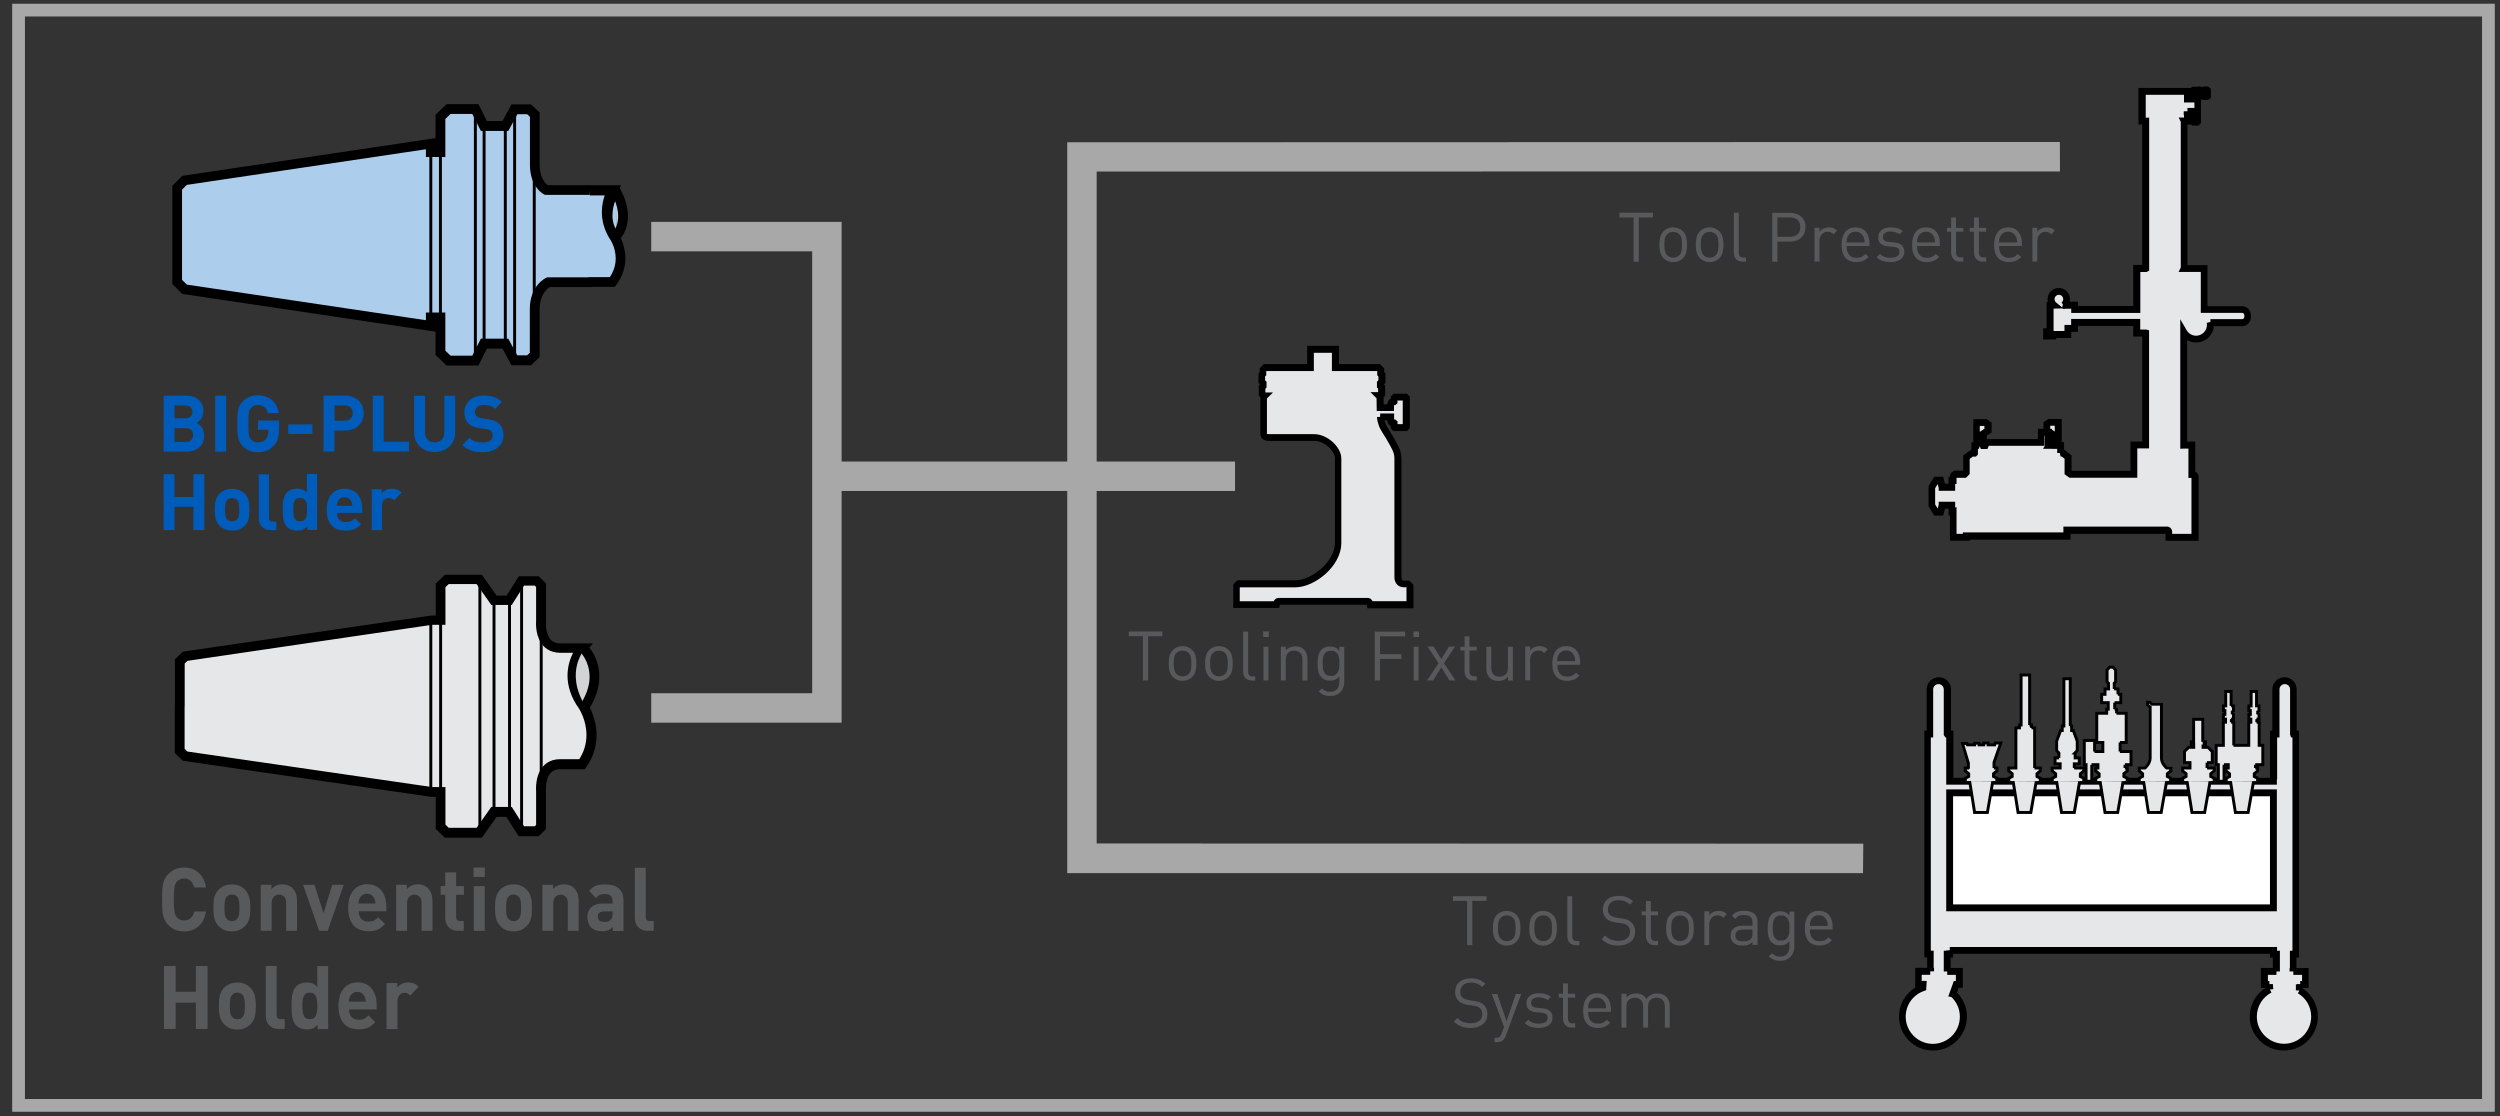 <?xml version="1.0" encoding="utf-8"?>
<!-- Generator: Adobe Illustrator 23.0.4, SVG Export Plug-In . SVG Version: 6.00 Build 0)  -->
<svg version="1.1" id="Layer_1" xmlns="http://www.w3.org/2000/svg" xmlns:xlink="http://www.w3.org/1999/xlink" x="0px" y="0px"
	 width="254.75px" height="113.77px" viewBox="0 0 254.75 113.77" style="enable-background:new 0 0 254.75 113.77;"
	 xml:space="preserve">
<rect x="0" y="0" width="254.75" height="113.77" fill="#333333" stroke="none"/>
<style type="text/css">
	.st0{fill:none;stroke:#A9A8A9;}
	.st1{fill:#E6E7E8;}
	.st2{fill:#D1D3D4;}
	.st3{fill:#ADCDEC;}
	.st4{fill:#FFFFFF;}
	.st5{fill:#A9A8A9;}
	.st6{fill:#005CBA;}
	.st7{fill:#58595B;}
</style>
<polygon class="st0" points="253.57,1.03 253.57,1.18 2.04,1.18 2.04,112.49 253.42,112.49 253.42,1.03 253.57,1.03 253.57,1.18 
	253.57,1.03 253.72,1.03 253.72,112.79 1.74,112.79 1.74,0.88 253.72,0.88 253.72,1.03 "/>
<path class="st1" d="M18.32,71.98L18.32,71.98v-4.59l0.55-0.52l25.12-3.65h0.92v-3.54l0.63-0.61h3.31l1.49,2.12h1.55l1.25-1.97h1.55
	l0.45,0.44v3.64c0,0-0.27,2.77,1.96,2.77h2.22c0,0-2.3,2.62,0.15,5.96c0,0,1.92,2.91-0.15,5.86h-2.22c-2.23,0-1.96,2.77-1.96,2.77
	v3.64l-0.45,0.43h-1.55l-1.25-1.97h-1.55l-1.49,2.12h-3.31l-0.63-0.61V80.7h-0.92l-25.12-3.65l-0.55-0.52v-4.59"/>
<path d="M17.82,71.98L17.82,71.98v-4.8l0.82-0.78l25.31-3.68h0.45v-3.25l0.93-0.9h3.78l1.49,2.12h1.02l1.25-1.97h2.03l0.59,0.58
	l0.15,0.15v3.87l0,0.02l0,0.01c0,0.03-0.01,0.1-0.01,0.21c0,0.31,0.05,0.87,0.26,1.29c0.1,0.21,0.24,0.38,0.42,0.5
	c0.18,0.12,0.42,0.21,0.79,0.21h3.33l-0.73,0.83l-0.11-0.1l0.11,0.1h0l-0.11-0.1l0.11,0.1c-0.02,0.02-0.86,1.03-0.86,2.49
	c0,0.81,0.24,1.76,1.04,2.85l0.01,0.01l0.01,0.01c0.03,0.04,0.89,1.34,0.89,3.17c0,0.99-0.26,2.13-1.05,3.25l-0.15,0.21h-2.49
	c-0.37,0-0.6,0.09-0.79,0.21c-0.27,0.18-0.45,0.48-0.55,0.83c-0.11,0.35-0.13,0.72-0.13,0.95l0,0.17l0,0.04l0,0.01l0,0.02v3.88
	l-0.6,0.58l-0.15,0.14h-2.03l-1.25-1.97H50.6l-1.49,2.12h-3.78l-0.93-0.89V81.2h-0.42h-0.04l-25.31-3.68l-0.66-0.63l-0.16-0.15v-4.8
	h1v4.37l0.28,0.27l24.92,3.62h0.88h0.5v3.83l0.33,0.32h2.85l1.49-2.12h2.09l1.25,1.97h1.08l0.15-0.14v-3.43h0.5l-0.5,0.05
	c0-0.01-0.01-0.13-0.01-0.32c0-0.39,0.04-1.07,0.36-1.73c0.16-0.33,0.41-0.65,0.76-0.89c0.35-0.24,0.81-0.38,1.34-0.38h2.22v0.5
	l-0.41-0.29c0.67-0.95,0.87-1.86,0.87-2.68c0-0.75-0.18-1.42-0.37-1.89c-0.09-0.24-0.19-0.42-0.25-0.55l-0.08-0.14l-0.02-0.03
	l0-0.01l0.42-0.28l-0.4,0.3c-0.91-1.24-1.23-2.43-1.23-3.45c0.01-1.9,1.07-3.1,1.1-3.15l0.38,0.33v0.5h-2.22
	c-0.53,0-0.99-0.14-1.34-0.38c-0.54-0.36-0.81-0.9-0.96-1.38c-0.15-0.49-0.17-0.95-0.17-1.24c0-0.19,0.01-0.31,0.01-0.32l0.5,0.05
	h-0.5v-3.43l-0.15-0.15h-1.08l-1.25,1.97h-2.09l-1.49-2.12h-2.85l-0.33,0.32v3.83h-1.38L19.1,67.34l-0.28,0.27v4.37v0H17.82z"/>
<polyline points="45.05,63.24 45.05,80.74 44.75,80.74 44.75,63.24 "/>
<polyline points="44.05,63.24 44.05,80.74 43.75,80.74 43.75,63.24 "/>
<polyline points="49.05,59.12 49.05,84.83 48.75,84.83 48.75,59.12 "/>
<polyline points="53.3,59.21 53.3,84.75 53,84.75 53,59.21 "/>
<polyline points="52.07,61.11 52.07,82.77 51.77,82.77 51.77,61.11 "/>
<polyline points="50.49,61.11 50.49,82.77 50.19,82.77 50.19,61.11 "/>
<polyline points="55,79.8 55,64.37 55.3,64.37 55.3,79.8 "/>
<path class="st2" d="M59.74,66.05c0,0,2.26,2.33-0.04,5.96"/>
<path class="st2" d="M59.66,66.05c0,0-2.26,2.35,0.04,5.99"/>
<path class="st2" d="M59.43,66.05c0,0,2.46,2.33,0.15,5.96"/>
<path d="M59.78,65.68c0.02,0.03,0.34,0.33,0.66,0.88c0.32,0.55,0.63,1.37,0.63,2.39c0,0.96-0.28,2.09-1.06,3.32l-0.84-0.53
	c0.69-1.1,0.91-2.02,0.91-2.78c0-0.81-0.25-1.46-0.5-1.9c-0.13-0.22-0.25-0.39-0.34-0.5l-0.11-0.12l-0.03-0.03l0-0.01l0.11-0.12
	l-0.11,0.12l0,0l0.11-0.12l-0.11,0.12L59.78,65.68z"/>
<path class="st3" d="M60.16,19.38h2.23c0,0-1.38,2.17,0.15,4.66c0,0,1.63,2.26-0.15,4.69h-2.23l-0.02,0.02h-4.27
	c0,0-1.39,0.63-1.39,2.72v4.7l-0.58,0.55h-1.5l-0.92-1.7h-2.19l-0.86,1.73h-2.73l-0.83-0.8v-3.59H43.9v0.86L18.8,29.48l-0.75-0.75
	v-4.72v-0.17v-4.71l0.75-0.75l25.09-3.74v0.87h0.98v-3.6l0.83-0.79h2.73l0.86,1.73h2.19l0.92-1.7h1.5l0.58,0.55v5.06
	c0,2.05,1.17,2.61,1.17,2.61h4.41L60.16,19.38z"/>
<path d="M60.16,19.38v-0.5h3.14l-0.49,0.77h0c-0.04,0.06-0.5,0.85-0.49,1.93c0,0.64,0.15,1.39,0.65,2.2l-0.43,0.26l0.41-0.29
	c0.03,0.04,0.77,1.06,0.78,2.56c0,0.82-0.24,1.78-0.93,2.72l-0.15,0.2h-2.48v-0.5l0.34,0.37l-0.02,0.02l-0.14,0.13h-4.47v-0.5
	l0.21,0.46l-0.12-0.25l0.12,0.25l0,0l-0.12-0.25l0.12,0.25c0,0-0.07,0.03-0.17,0.11c-0.31,0.24-0.92,0.81-0.93,2.16v4.91l-0.88,0.83
	h-1.99l-0.92-1.7h-1.58l-0.87,1.73h-3.24l-1.13-1.08v-3.31H43.9v-0.5h0.5v0.86v0.58l-25.83-3.85l-1.01-1.01v-4.92v-0.17v-4.92
	l1.01-1.01l25.83-3.85V15h0.48v0.5h-0.5v-3.81l1.13-1.08h3.24l0.87,1.73h1.58l0.92-1.7h1.99l0.88,0.83v5.28
	c0,0.93,0.26,1.46,0.49,1.78c0.12,0.16,0.23,0.26,0.31,0.32l0.09,0.06l0.01,0.01l-0.08,0.16l0.08-0.16l0.01,0l-0.08,0.16l0.08-0.16
	l-0.22,0.45v-0.5h4.46l0.13,0.02L60.16,19.38v-0.5V19.38l-0.09,0.49l-0.04-0.01h-4.48l-0.1-0.05c-0.05-0.02-0.42-0.21-0.77-0.69
	c-0.36-0.48-0.69-1.25-0.68-2.37V11.9l-0.28-0.26h-1l-0.92,1.7H49l-0.87-1.73h-2.22l-0.53,0.51V16H43.4v-0.79l-24.36,3.63
	l-0.49,0.49v4.51v0.17v4.51l0.49,0.48l24.36,3.63v-0.28v-0.5h1.98v3.88l0.53,0.51h2.22L49,34.51h2.79l0.92,1.7h1l0.28-0.26v-4.48
	c0-1.15,0.39-1.96,0.81-2.46c0.41-0.5,0.83-0.69,0.87-0.71l0.1-0.04h4.38v0.5l-0.34-0.36l0.02-0.02l0.14-0.14h2.43v0.5l-0.4-0.29
	c0.57-0.78,0.74-1.49,0.74-2.12c0-0.58-0.15-1.08-0.3-1.44c-0.08-0.18-0.15-0.32-0.21-0.41l-0.06-0.1l-0.02-0.02l0,0l0.15-0.1
	l-0.15,0.1h0l0.15-0.1l-0.15,0.1l-0.01-0.01l-0.01-0.02c-0.6-0.97-0.8-1.92-0.8-2.72c0-1.45,0.62-2.42,0.65-2.47l0.42,0.27v0.5
	h-2.27l-0.04-0.01L60.16,19.38z"/>
<polyline points="45.03,15.4 45.03,32.38 44.73,32.38 44.73,15.4 "/>
<polyline points="44.05,15.4 44.05,32.38 43.75,32.38 43.75,15.4 "/>
<polyline points="51.64,12.86 51.64,35.01 51.34,35.01 51.34,12.86 "/>
<polyline points="49.48,12.86 49.48,35.01 49.18,35.01 49.18,12.86 "/>
<polyline points="48.59,11.17 48.59,36.68 48.29,36.68 48.29,11.17 "/>
<polyline points="52.59,11.15 52.59,36.71 52.29,36.71 52.29,11.15 "/>
<polyline points="54.59,15.09 54.59,33.4 54.29,33.4 54.29,15.09 "/>
<path class="st2" d="M62.89,19.28c0,0,1.48,2.65-0.1,4.66"/>
<path class="st3" d="M62.95,19.28c0,0-1.73,2.65-0.15,4.66"/>
<path d="M63.18,19.43l-0.03,0.05c-0.15,0.24-0.75,1.32-0.74,2.48c0,0.61,0.16,1.23,0.61,1.8l-0.44,0.35
	c-0.54-0.69-0.73-1.45-0.73-2.15c0.01-1.54,0.85-2.81,0.87-2.84L63.18,19.43z"/>
<path d="M63.09,19.08c0.02,0.04,0.89,1.33,0.9,2.96c0,0.74-0.2,1.56-0.77,2.29l-0.79-0.62c0.42-0.53,0.56-1.1,0.56-1.67
	c0-0.62-0.18-1.24-0.37-1.69c-0.09-0.23-0.19-0.41-0.26-0.54l-0.08-0.14l-0.02-0.04l0-0.01L63.09,19.08z"/>
<path class="st1" d="M225.24,32.87h3.28c0.3,0,0.54-0.3,0.54-0.67c0-0.37-0.24-0.67-0.54-0.67l-3.91,0v-4.17h-2.04l0.01-0.01v-15
	l0-0.01h0.32v-0.99v0h0.59h0.01v1.03l0.06,0.05h0.34l0.06-0.05V9.81l0.01-0.03c0,0,0.1,0.06,0.22,0.06l0.2-0.09
	c0,0,0.17-0.04,0.27,0.08h0.26l0.05-0.04V9.21l-0.05-0.04h-0.26c-0.1,0.12-0.27,0.08-0.27,0.08l-0.2-0.09
	c-0.12,0-0.22,0.06-0.22,0.06l-0.01,0.02l-0.06-0.05h-0.34l-0.06,0.05v0.85h-0.01h-0.59v0V9.31h-4.6v3.03h0.38v0.01v15.01
	l-0.01,0.01h-0.9v4.17h-6.34V31.1h-1.14l0.02,0.01c0.19-0.15,0.3-0.37,0.3-0.63c0-0.44-0.36-0.79-0.79-0.79
	c-0.44,0-0.79,0.36-0.79,0.79c0,0.25,0.12,0.47,0.29,0.62l-0.06,0h-0.33v0.62v2.08h-0.35v0.43h0.74l0.1-0.15h1.33v-0.62h0.68v-0.61
	h6.34v1.08h0.9l0.01,0v11.4h-0.01h-1.19v2.99H211l-0.25-0.18v-1.57l-0.52-0.4h-0.24l0.01,0v-0.77h-0.25l0.01-0.01v-2.35h-0.9
	l-0.26,0.18v0.65l0.48,0.32v1.2l-0.01,0.01h-0.24l0.01-0.01v-0.31h-0.08v-1.03h-0.74v1.03h-5.7v0.31l0,0.01h-0.2l0-0.01v-1.2
	l0.48-0.32v-0.65l-0.26-0.18h-0.9v2.35l0,0.01h-0.18v0.77l0,0h-0.28l-0.56,0.4v1.57l-0.18,0.18h-1c0,0-0.18,0.07-0.18,0.24v0.4
	h-0.01h-0.13v0.69h-0.98v-0.01l-0.19-0.71h-0.43h-0.01l-0.43,0.71v1.84l0.43,0.71h0.01h0.43l0.19-0.71v-0.01h0.98v0.69h0.13l0.01,0
	v2.58h1.34V54.6h10.25v-0.59h10.23c0.1,0,0.15,0.16,0.15,0.16v0.57h2.67v-6.18c0-0.16-0.18-0.24-0.18-0.24h-0.16v-2.99h-0.76
	l-0.07,0v-11.5v-0.02c0.25,0.44,0.73,0.73,1.27,0.73c0.81,0,1.46-0.65,1.46-1.46L225.24,32.87L225.24,32.87z"/>
<path d="M225.24,32.87v-0.35h3.28l0.11-0.06c0.04-0.05,0.08-0.15,0.08-0.26c0-0.11-0.04-0.2-0.08-0.25l-0.11-0.07l-4.26,0v-4.17
	h-2.26l0.22-0.45V12.34h0.35l-0.31,0.16l0-0.01l-0.25-0.51h0.54v-0.64h0.7v0h-0.35V11h0.59h0.01h0.35v1.38h-0.35l0.23-0.26
	l0.06,0.05l-0.23,0.26v-0.35h0.34v0.35l-0.23-0.26l0.06-0.05l0.23,0.26h-0.35V9.77l0.01-0.06l0.1-0.48l0.42,0.25l-0.05,0.09
	l0.05-0.09l0.01,0l-0.05,0.09l0.05-0.09l0.05,0.01v0.35l-0.14-0.32l0.2-0.09l0.03-0.01l0.03-0.01l0.14-0.02
	c0.11,0,0.31,0.03,0.47,0.21l-0.26,0.23V9.48h0.26v0.35l-0.21-0.28l0.05-0.04l0.21,0.28h-0.35V9.21h0.35l-0.21,0.28l-0.05-0.04
	l0.21-0.28v0.35h-0.26V9.17l0.26,0.23c-0.16,0.18-0.36,0.21-0.47,0.21l-0.14-0.02l-0.03-0.01l-0.23-0.1l0.14-0.32v0.35l-0.04,0.01
	l-0.01,0l-0.05-0.09l0.05,0.09l-0.01,0l-0.05-0.09l0.05,0.09l-0.18-0.3l0.33,0.13l-0.01,0.02l-0.18,0.46l-0.33-0.29h-0.21V9.19
	l0.23,0.27l-0.06,0.05l-0.23-0.27h0.35v0.85v0.35h-0.36h-0.59h-0.35v-0.35V9.66h-3.9v2.33h0.03H219v0.36v15.23l-0.2,0.1l-0.07,0.04
	h-0.63v4.17h-7.04v-0.43h-0.79V31.1l0.12-0.33l0.02,0.01l-0.12,0.33l-0.22-0.28c0.1-0.08,0.17-0.21,0.17-0.35
	c0-0.24-0.2-0.44-0.44-0.44c-0.24,0-0.44,0.2-0.44,0.44c0,0.14,0.06,0.26,0.16,0.35l0.73,0.59l-1,0.03h-0.01h-0.33V31.1h0.35v0.62
	v2.43h-0.35v0.08h-0.35v-0.35h0.74v0.35l-0.29-0.2l0.1-0.15l0.1-0.15h1.16v-0.27v-0.35h0.68v-0.26v-0.35h7.04v1.08h0.55h0.04
	l0.05,0.01l0.26,0.07v12.03h-0.36h-0.84v2.99h-6.91l-0.35-0.25l-0.15-0.11v-1.58l-0.29-0.22h-0.12l-0.13-0.68l0.01,0l0.13,0.32
	h-0.35v-0.77h0.35v0.35h-0.25h-0.62l0.27-0.46v-1.9h-0.45l-0.01,0.01v0.28l0.33,0.22l0.15,0.1v1.48l-0.06,0.09l-0.1,0.17h-0.43
	h-0.62l0.27-0.46v-0.21h0.35v0.35h-0.08h-0.35V44.4h-0.04v0.68v0.35h-6.05v-0.35h0.35v0.31v0.07l-0.03,0.07l-0.09,0.22h-0.43h-0.24
	l-0.09-0.23l-0.03-0.06V44.2v-0.19l0.48-0.32v-0.28l-0.02-0.01h-0.45v2.07l-0.03,0.07l-0.09,0.22h-0.07v0.42v0.14l-0.11,0.11
	l-0.1,0.1h-0.31l-0.32,0.23v1.54l-0.27,0.28l-0.1,0.11h-1.15v-0.35l0.14,0.32l-0.04-0.09l0.05,0.09l-0.01,0.01l-0.04-0.09l0.05,0.09
	l0-0.01l0,0v0l0-0.01l0,0l-0.09-0.08h0.12l-0.03,0.08l-0.09-0.08h0.12v0.4v0.35h-0.36h-0.13v-0.35h0.35v0.69v0.35h-1.33h-0.35v-0.31
	l-0.11-0.4h-0.16h-0.01v-0.35l0.3,0.18l-0.38,0.62v1.65l0.38,0.62l-0.3,0.18v-0.35h0.01h0.16l0.12-0.45l0.34,0.09h-0.35v-0.01v-0.35
	h1.33h0.35v1.04h-0.35v-0.35h0.13v0.35l-0.12-0.33l0.01,0l0.47-0.17v2.73h0.99v0.35h-0.35V54.6v-0.35h10.25v-0.24v-0.35h10.58
	c0.12,0,0.22,0.05,0.29,0.1c0.18,0.16,0.18,0.29,0.2,0.32l0.01,0.05v0.27h1.97v-5.83h0.13l-0.12,0.06l-0.02-0.06h0.13l-0.12,0.06
	l0.07-0.04l-0.06,0.06l-0.01-0.02l0.07-0.04l-0.06,0.06h0l0.04-0.07l-0.03,0.08l-0.01,0l0.04-0.07l-0.03,0.08l0.14-0.32v0.35h-0.16
	H223v-2.99h-0.4l-0.06,0l-0.37,0.02V33.85v-0.02v-1.3l0.65,1.12c0.19,0.33,0.55,0.56,0.96,0.56c0.61,0,1.11-0.5,1.11-1.11h0.35
	l-0.35,0.03l-0.02-0.23l0.67-0.17l0,0.01L225.24,32.87v-0.35V32.87l-0.32,0.14l0-0.01L225.24,32.87l0.34-0.04l0.02,0.23l0,0.02v0.01
	c0,1-0.81,1.81-1.81,1.81c-0.67,0-1.26-0.36-1.57-0.91l0.3-0.18h0.35v0.02v11.5h-0.35L222.5,45l0.07,0l0.01,0h0.77h0.35v3.34h-0.35
	v-0.35h0.16h0.07l0.07,0.03l0.18,0.12c0.09,0.07,0.21,0.23,0.21,0.44v6.53h-3.37v-0.92h0.35l-0.34,0.09l0.07-0.02l-0.07,0.03l0-0.01
	l0.07-0.02l-0.07,0.03l0,0l0.11-0.05l-0.08,0.09l-0.03-0.03l0.11-0.05l-0.08,0.09l0.16-0.18v0.24l-0.16-0.06l0.16-0.18v0.24h-9.88
	v0.24v0.35h-10.6V54.6h0.35v0.15v0.35h-2.04v-2.93h0.35l0.12,0.33l-0.01,0l-0.06,0.02h-0.19h-0.35v-0.69h-0.63v-0.35h0.35v0.01v0.04
	l-0.2,0.75l-0.07,0.26h-0.7h-0.01h-0.2l-0.58-0.96v-2.04l0.48-0.79l0.1-0.17h0.21h0.43h0.27l0.25,0.97l0.01,0.04v0.05h-0.35v-0.35
	h0.63v-0.34v-0.35h0.49h0.01v0.35h-0.35v-0.4c0-0.22,0.12-0.37,0.21-0.44l0.18-0.12l0.07-0.03h0.92l0.07-0.07l0.25,0.24h-0.35V46.4
	l0.71-0.5l0.09-0.06h0.39v0.35l-0.25-0.25l0,0l0.25,0.25h-0.35v-0.77v-0.35h0.53v0.35l-0.32-0.13l0-0.01l0.33,0.13h-0.35v-2.7h1.25
	h0.11l0.35,0.24l0.15,0.1v0.83v0.19l-0.48,0.32v1.01h-0.35l0.33-0.13l0,0.01l-0.33,0.13v-0.35h0.2v0.35l-0.33-0.13l0-0.01l0.33,0.13
	h-0.35v-0.31v-0.35h5.7v-0.68V43.7h1.09h0.35v1.38h-0.35v-0.35h0.08h0.35v0.66v0.1l-0.06,0.09l-0.3-0.18v-0.35h0.24v0.35l-0.3-0.18
	l0.01-0.01l0.3,0.18h-0.35v-1.01l-0.33-0.22l-0.16-0.11v-0.84v-0.18l0.41-0.28l0.09-0.06h1.01h0.35v2.8l-0.06,0.09l-0.3-0.18v-0.35
	h0.25h0.35v1.12v0.24l-0.23,0.09l-0.13-0.33v-0.35h0.24h0.12l0.62,0.47l0.14,0.11v1.57l0.02,0.01h5.99v-2.99h1.54h0.01v0.35h-0.35
	v-11.4h0.35l-0.09,0.34l-0.01,0l0.08-0.34v0.35h-0.9h-0.35v-1.08h-5.64v0.26v0.35h-0.68v0.27v0.35h-1.68v-0.35l0.29,0.2l-0.1,0.15
	l-0.1,0.15h-0.92h-0.35V33.8v-0.35h0.35v-1.73V31.1v-0.35h0.67l0.06,0l0.01,0.35l-0.22,0.27c-0.26-0.21-0.42-0.53-0.42-0.89
	c0-0.63,0.51-1.14,1.14-1.14c0.63,0,1.14,0.51,1.14,1.14c0,0.37-0.17,0.69-0.44,0.9l-0.15,0.12l-0.21-0.07l0.12-0.68h1.14h0.35v0.43
	h5.64v-4.18h1.25v0.35l-0.16-0.31l0.01,0l0.16,0.31h-0.35V12.34v-0.01h0.35v0.35h-0.38h-0.35V8.96h5.3v1.12v0h-0.35V9.74h0.59h0.01
	v0.35h-0.35V9.24V9.08l0.18-0.16l0.1-0.08h0.47h0.13l0.16,0.14l-0.23,0.26l-0.33-0.13l0.01-0.02l0.04-0.11l0.1-0.06
	c0.03-0.01,0.17-0.11,0.4-0.11h0.07l0.27,0.11l-0.14,0.32l0.08-0.34l-0.02,0.07V8.91l0.02,0l-0.02,0.07V8.91v0.04l-0.01-0.04l0.01,0
	v0.04l-0.01-0.04l0.04,0.1l-0.08-0.07l0.05-0.03l0.04,0.1l-0.08-0.07l0.11-0.12h0.42h0.12l0.14,0.11l0.14,0.11v0.76v0.18l-0.2,0.14
	l-0.09,0.07h-0.38h-0.16l-0.1-0.12l0.08-0.07l-0.03,0.1l-0.05-0.03l0.08-0.07l-0.03,0.1l0.01-0.04v0.04l-0.01,0l0.01-0.04v0.04
	v-0.06l0.01,0.06l-0.01,0v-0.06l0.01,0.06l-0.08-0.34l0.14,0.32l-0.2,0.09l-0.06,0.03h-0.07c-0.23,0-0.37-0.09-0.4-0.11l0.18-0.3
	l0.34,0.07l-0.01,0.03l-0.34-0.07h0.35v2.73l-0.17,0.16l-0.1,0.09h-0.48h-0.13l-0.16-0.14l-0.12-0.1v-1.19h0.35v0.35h-0.01h-0.59
	h-0.35v-0.36h0.7v0.99v0.35h-0.67v-0.35l0.31-0.16l0,0.01l0.04,0.07v15.17l-0.04,0.09l-0.31-0.16v-0.35h2.39v4.18l3.56,0
	c0.27,0,0.5,0.14,0.65,0.33c0.15,0.19,0.23,0.43,0.23,0.69c0,0.26-0.08,0.5-0.23,0.69c-0.15,0.19-0.38,0.33-0.65,0.33h-3.51
	l-0.09-0.21L225.24,32.87z"/>
<path class="st1" d="M140.64,42.48h1.06h0.01v0.35c0,0.14,0.1,0.26,0.15,0.26h0.19l0.01,0.01v0.38l0.09,0.09h1.06l0.08-0.09v-2.92
	l-0.08-0.09h-1.06l-0.09,0.09v0.38l-0.01,0.01h-0.19c-0.05,0-0.15,0.12-0.15,0.26v0.35h-0.01h-1.05l-0.01-1.1l-0.12-0.12h0.12
	l0.16-0.16v-0.72l-0.12-0.12v-0.3l0.15-0.15V38.2l-0.12-0.12v-0.4l-0.22-0.22h-4.4v-1.86h-2.54v1.86h-4.63l-0.22,0.22v0.4
	l-0.12,0.12v0.69l0.15,0.15v0.3l-0.12,0.12v0.72l0.16,0.16h0.12l-0.12,0.12v1.2v2.54c0,0.28,0.21,0.39,0.51,0.39h4.65
	c1.22,0,2.43,1.2,2.43,2.14v8.59c0,2.2-2.59,4.18-4.36,4.18h-5.79l-0.21,0.22v1.9h4.04c0,0,0.06-0.33,0.26-0.33h9.09
	c0.2,0,0.25,0.33,0.25,0.33h4.04v-1.9l-0.21-0.22h-0.41c-0.45,0-0.6-0.37-0.6-0.65V46.68c0-0.73-0.44-1.36-0.68-1.81
	c-0.23-0.44-0.84-1.31-0.92-1.57C140.78,43.09,140.68,42.88,140.64,42.48"/>
<path d="M140.64,42.13h1.06h0.01h0.35v0.7h-0.02l0.02-0.01l0,0.01h-0.02l0.02-0.01l-0.09,0.06l0.07-0.08l0.02,0.02l-0.09,0.06
	l0.07-0.08l-0.18,0.22v-0.28c0.13,0.01,0.16,0.05,0.18,0.06l-0.18,0.22v-0.28h0.19h0.13l0.11,0.1l0.12,0.1v0.54h-0.35l0.25-0.25
	l0.09,0.09l-0.25,0.25v-0.35h1.06v0.35l-0.25-0.25l0.08-0.09l0.25,0.24h-0.35v-2.92h0.35l-0.26,0.24l-0.08-0.09l0.25-0.24v0.35
	h-1.06v-0.35l0.25,0.25l-0.09,0.09l-0.25-0.25h0.35v0.38v0.16l-0.13,0.11l-0.1,0.09h-0.32v-0.28l0.18,0.22
	c-0.02,0.01-0.05,0.05-0.18,0.06v-0.28l0.18,0.22l-0.05-0.06l0.07,0.03l-0.02,0.02l-0.05-0.06l0.07,0.03l-0.02-0.01h0.02l0,0.01
	l-0.02-0.01h0.02v0.35v0.35h-0.36h-1.05h-0.35l-0.02-1.3l-0.02-0.02l-0.6-0.6h0.82l0.06-0.06l0.25,0.25h-0.35V39.6l-0.02-0.02
	l-0.1-0.1v-0.44v-0.14l0.15-0.15v-0.39l-0.02-0.02l-0.1-0.1v-0.41l-0.02-0.02h-4.6v-1.86h-1.84v1.86h-4.83l-0.02,0.02v0.26v0.15
	l-0.12,0.12v0.39l0.05,0.05l0.1,0.1v0.44v0.15l-0.12,0.12v0.43l0.06,0.06l-0.25,0.24v-0.35h0.12h0.85l-0.62,0.61v1.06v2.54l0,0.02v0
	l-0.03,0.01l0.02-0.02l0.01,0.01l-0.03,0.01l0.02-0.02l0.03,0.01l0.13,0.02h4.65c0.72,0,1.4,0.35,1.91,0.81
	c0.5,0.47,0.87,1.06,0.87,1.68v8.59c0,1.24-0.72,2.36-1.63,3.18c-0.92,0.81-2.06,1.35-3.07,1.35h-5.64l-0.01,0.01v1.41h3.69v0.35
	l-0.34-0.06c0-0.02,0.02-0.12,0.08-0.26l0.16-0.22c0.08-0.07,0.21-0.15,0.36-0.15h9.09c0.15,0,0.29,0.07,0.36,0.15
	c0.22,0.23,0.22,0.45,0.24,0.47l-0.34,0.06v-0.35h3.69v-1.41l-0.01-0.01h-0.27c-0.32,0.01-0.6-0.15-0.75-0.36
	c-0.15-0.21-0.2-0.44-0.2-0.64V46.68c0.01-0.59-0.38-1.17-0.64-1.64c-0.1-0.2-0.31-0.53-0.5-0.83c-0.09-0.15-0.19-0.3-0.26-0.44
	c-0.08-0.13-0.13-0.24-0.17-0.36l0,0c-0.05-0.18-0.18-0.45-0.21-0.91l0.7-0.05c0.03,0.36,0.11,0.49,0.19,0.76v0
	c0,0.01,0.05,0.11,0.11,0.22c0.2,0.36,0.58,0.92,0.78,1.29c0.21,0.41,0.71,1.09,0.72,1.97v12.17l0.06,0.23
	c0.04,0.04,0.06,0.07,0.19,0.08h0.41h0.14l0.32,0.32l0.1,0.1v2.4h-4.68l-0.05-0.29l-0.03-0.09l0-0.01l0.09-0.07l-0.06,0.09
	l-0.03-0.03l0.09-0.07l-0.06,0.09l0.09-0.16v0.18l-0.09-0.03l0.09-0.16v0.18h-9.09v-0.17l0.12,0.12l-0.12,0.04v-0.17l0.12,0.12
	l-0.04-0.04l0.05,0.04l-0.01,0.01l-0.04-0.04l0.05,0.04l-0.02,0.05l-0.01,0.03l0,0.01l-0.1-0.02l0.1,0.02l0,0l-0.1-0.02l0.1,0.02
	l-0.05,0.29h-4.68v-2.4l0.32-0.32l0.1-0.1h5.93c0.75,0.01,1.79-0.45,2.61-1.18c0.82-0.72,1.4-1.7,1.4-2.65v-8.59
	c0.01-0.32-0.24-0.8-0.65-1.16c-0.4-0.37-0.94-0.63-1.44-0.62h-4.65c-0.19,0-0.39-0.04-0.57-0.16c-0.18-0.12-0.3-0.36-0.29-0.59
	v-2.54v-1.2v-0.15l0.22-0.22l0.25,0.25v0.35h-0.12h-0.15l-0.26-0.27l-0.1-0.1v-0.87v-0.15l0.12-0.12v-0.01l-0.05-0.04l-0.1-0.1V38.2
	v-0.15l0.12-0.12v-0.26v-0.14l0.32-0.33l0.1-0.1h4.42v-1.86h3.24v1.86h4.19l0.32,0.33l0.1,0.1v0.4l0.02,0.02l0.11,0.1v0.83v0.14
	l-0.15,0.15v0.01l0.02,0.02l0.1,0.1v0.87v0.14l-0.26,0.27l-0.1,0.1h-0.27v-0.35l0.25-0.25l0.12,0.12l0.1,0.1l0.01,0.9h0.71h0.01
	v0.35h-0.35v-0.35c0-0.15,0.05-0.27,0.11-0.37l0.12-0.13c0.05-0.04,0.11-0.09,0.27-0.1h0.19v0.35l-0.23-0.26l0.01-0.01l0.23,0.26
	h-0.35v-0.38v-0.14l0.19-0.19l0.1-0.11h1.21h0.15l0.19,0.2l0.1,0.1v3.21l-0.18,0.19l-0.1,0.11h-1.21H142l-0.19-0.19l-0.1-0.1V43.1
	h0.35l-0.23,0.26l-0.01-0.01l0.23-0.26v0.35h-0.19c-0.15-0.01-0.21-0.06-0.27-0.1c-0.14-0.12-0.22-0.27-0.23-0.51v-0.35h0.35v0.35
	h-0.01h-1.06V42.13z"/>
<path class="st1" d="M231.66,79.4v-4.6h0.24v0v-4.55c0-0.49,0.4-0.89,0.89-0.89c0.49,0,0.89,0.4,0.89,0.89v4.55l0,0h0.24v22.42
	h-0.26v0v1.76v0h1.24v1.32h-0.54v-0.01l-0.06,0.62v0c0.92,0.54,1.53,1.54,1.53,2.68c0,1.72-1.39,3.12-3.12,3.12
	c-1.72,0-3.12-1.39-3.12-3.12c0-1.2,0.68-2.24,1.68-2.76l0,0l-0.05-0.54v0.01h-0.5v-1.32h1.22v0v-1.76v0h-0.29v-0.38l-0.23,0h-32.76
	v0v0.38h-0.26v0v1.76v0h1.23v1.33h-0.31c0,0-0.15,0.42-0.34,0.95l0.02,0c0.64,0.57,1.05,1.4,1.05,2.33c0,1.72-1.39,3.12-3.11,3.12
	c-1.72,0-3.12-1.39-3.12-3.12c0-1.37,0.88-2.53,2.11-2.95c0.01-0.21,0.02-0.34,0.02-0.34l-0.19,0h-0.29v-1.32h1.22v0v-1.76v0h-0.29
	V74.8h0.24v0v-4.55c0-0.49,0.4-0.89,0.89-0.89c0.49,0,0.89,0.4,0.89,0.89v4.55l0,0h0.24v2.74v2.07h32.99L231.66,79.4z"/>
<path d="M231.66,79.4h-0.35v-4.95h0.59v0.35h-0.35v0v-4.55c0-0.68,0.56-1.24,1.24-1.24c0.68,0,1.24,0.55,1.24,1.24v4.55h-0.35
	l0.33-0.11l0,0l-0.33,0.12v-0.35h0.24h0.35v23.12h-0.61v-0.35h0.35v0v1.76h-0.7v0v-0.35h1.94v2.03h-0.89h-0.35v-0.36h0.35l0.35,0.03
	l-0.06,0.61l-0.7-0.03v0v-0.62l0.53,0.31c1.02,0.6,1.71,1.71,1.71,2.98c0,1.91-1.55,3.46-3.47,3.46c-1.91,0-3.47-1.55-3.47-3.46
	c0-1.34,0.76-2.5,1.87-3.07l0.16,0.31l0.16,0.31l0,0l-0.46,0.23l-0.1-1.04l0.35-0.03h0.35v0.01v0.35h-0.85h-0.35v-2.03h1.92v0.35
	h-0.7v-1.76v0h0.35v0.35h-0.29h-0.35v-0.73h0.35l0.01,0.35l-0.23,0h0h-33.11v-0.35h0.7v0.38v0.35h-0.61v-0.35h0.35v0v1.76h-0.7v0
	v-0.35h1.94v2.03h-0.66v-0.35l0.33,0.12c0,0-0.15,0.42-0.34,0.95l-0.33-0.12l0.06-0.34l0.02,0l0.1,0.02l0.07,0.06
	c0.72,0.63,1.17,1.56,1.17,2.59c0,1.91-1.55,3.46-3.46,3.46c-1.91,0-3.46-1.55-3.46-3.46c0-1.52,0.98-2.81,2.35-3.28l0.11,0.33
	l-0.35-0.02c0.01-0.21,0.02-0.34,0.02-0.34l0.35,0.02l0,0.35l-0.19,0h-0.29h-0.35v-2.03h1.92v0.35h-0.7v-1.76v0h0.35v0.35h-0.29
	h-0.35V74.45h0.59v0.35h-0.35v0v-4.55c0-0.68,0.56-1.24,1.24-1.24c0.68,0,1.24,0.55,1.24,1.24v4.55h-0.35l0.29-0.19l0,0l-0.29,0.19
	v-0.35h0.24h0.35v3.09v1.72h32.64v0.35l-0.35,0l0-0.21v0H231.66l0.35,0l0,0.21l0,0.35h-33.69v-2.42V74.8h0.35v0.35h-0.24h-0.19
	l-0.11-0.16l-0.06-0.09v-4.65c0-0.3-0.24-0.54-0.54-0.54c-0.3,0-0.54,0.24-0.54,0.54v4.55v0v0.35h-0.24v22.07h-0.35v-0.35h0.29h0.35
	v0.35v1.76h-0.7v0h0.35v0.35h-0.87v0.97h-0.35v-0.35h0.29h0l0.2,0l0.37,0.01l-0.02,0.37c0,0-0.01,0.13-0.02,0.34l-0.01,0.23
	l-0.22,0.08c-1.09,0.37-1.87,1.4-1.87,2.62c0,1.53,1.24,2.76,2.76,2.77c1.53,0,2.76-1.24,2.76-2.77c0-0.82-0.36-1.56-0.93-2.07
	l0.23-0.26l-0.06,0.34l-0.02,0l-0.4-0.07l0.14-0.39c0.19-0.54,0.34-0.95,0.34-0.95l0.08-0.23h0.21v-0.63h-0.88v-0.35h0.35v0h-0.7
	v-1.76v0v-0.35h0.26v-0.03h0.7v0h-0.35v-0.35h32.76l0.23,0l0.36-0.01v0.74h-0.35v-0.35h0.29h0.35v0.35v1.76h-0.7v0h0.35v0.35h-0.87
	v0.62h0.15v0.35h-0.35v-0.01l0.7-0.03l0.05,0.53l-0.35,0.03l-0.16-0.31l0,0l0.32,0.62c-0.89,0.46-1.49,1.39-1.49,2.45
	c0,1.53,1.24,2.76,2.77,2.77c1.53,0,2.76-1.24,2.77-2.77c0-1.02-0.54-1.9-1.36-2.38l0.18-0.3h0.35v0h-0.35l-0.35-0.03l0.06-0.61
	l0.7,0.03v0.01h-0.35v-0.35h0.19v-0.62h-0.89v-0.35h0.35v0h-0.7v-1.76v0v-0.35h0.26V74.8h0.35v0.35h-0.24h-0.25l-0.08-0.24
	l-0.02-0.05v-4.61c0-0.3-0.24-0.54-0.54-0.54c-0.3,0-0.54,0.24-0.54,0.54v4.55v0v0.35h-0.24v4.26v0L231.66,79.4z"/>
<polygon class="st4" points="231.66,80.79 198.67,80.79 198.67,92.51 231.66,92.51 231.66,92.51 231.66,81.08 "/>
<polygon points="231.66,80.79 231.66,81.14 199.02,81.14 199.02,92.16 231.66,92.16 231.66,92.16 231.66,92.51 231.31,92.51 
	231.31,81.09 231.31,80.79 231.66,80.79 231.66,81.14 231.66,80.79 232.01,80.79 232.01,81.08 232.01,92.86 231.66,92.86 
	198.32,92.86 198.32,80.44 232.01,80.44 232.01,80.79 "/>
<polyline class="st1" points="203.47,79.59 203.47,79.3 203.14,79.13 203.14,78.84 203.49,78.55 203.49,78.26 203.18,78.26 
	203.18,78.26 203.18,77.69 203.88,75.71 203.32,75.71 203.27,75.9 202.6,75.9 202.6,75.71 202.14,75.71 202.14,75.9 201.67,75.9 
	201.67,75.73 201.21,75.73 201.21,75.9 200.49,75.9 200.44,75.76 199.98,75.76 200.59,77.78 200.59,78.24 200.56,78.26 
	200.26,78.26 200.26,78.55 200.61,78.84 200.61,79.13 200.27,79.3 200.27,79.59 "/>
<polygon points="203.32,79.59 203.32,79.39 203.07,79.26 202.99,79.22 202.99,78.84 202.99,78.77 203.34,78.48 203.34,78.41 
	203.18,78.41 203.18,78.11 203.18,78.11 203.18,78.26 203.04,78.26 203.04,77.69 203.04,77.66 203.67,75.86 203.43,75.86 
	203.41,75.93 203.38,76.05 202.6,76.05 202.44,76.05 202.44,75.86 202.29,75.86 202.29,75.9 202.29,76.05 201.67,76.05 
	201.52,76.05 201.52,75.88 201.36,75.88 201.36,75.9 201.36,76.05 200.49,76.05 200.38,76.05 200.33,75.91 200.18,75.91 
	200.73,77.76 200.73,78.24 200.73,78.29 200.68,78.36 200.63,78.41 200.41,78.41 200.41,78.48 200.7,78.72 200.76,78.77 
	200.76,79.13 200.76,79.22 200.42,79.39 200.42,79.59 200.12,79.59 200.12,79.3 200.12,79.2 200.46,79.04 200.46,78.91 
	200.16,78.67 200.11,78.62 200.11,78.26 200.11,78.11 200.56,78.11 200.56,78.26 200.45,78.17 200.47,78.14 200.59,78.24 
	200.43,78.24 200.43,77.8 199.78,75.61 200.44,75.61 200.55,75.61 200.6,75.75 201.06,75.75 201.06,75.73 201.06,75.59 
	201.67,75.59 201.82,75.59 201.82,75.75 201.99,75.75 201.99,75.71 201.99,75.56 202.6,75.56 202.74,75.56 202.74,75.75 
	203.15,75.75 203.17,75.67 203.2,75.56 203.88,75.56 204.09,75.56 203.34,77.71 203.34,78.26 203.34,78.41 203.18,78.41 
	203.18,78.11 203.49,78.11 203.64,78.11 203.64,78.55 203.64,78.62 203.29,78.91 203.29,79.04 203.54,79.16 203.62,79.2 
	203.62,79.59 "/>
<polyline class="st1" points="200.71,79.59 201.21,82.79 202.51,82.79 203.06,79.61 "/>
<polygon points="200.85,79.56 201.34,82.64 202.39,82.64 202.92,79.59 203.21,79.64 202.64,82.94 201.08,82.94 200.56,79.61 "/>
<polyline class="st1" points="205.13,79.59 205.64,82.79 206.94,82.79 207.49,79.61 "/>
<polygon points="205.28,79.56 205.77,82.64 206.81,82.64 207.35,79.59 207.64,79.64 207.07,82.94 205.51,82.94 204.99,79.61 "/>
<polyline class="st1" points="209.56,79.59 210.07,82.79 211.37,82.79 211.92,79.61 "/>
<polygon points="209.71,79.56 210.2,82.64 211.24,82.64 211.77,79.59 212.07,79.64 211.5,82.94 209.94,82.94 209.42,79.61 "/>
<polyline class="st1" points="213.99,79.59 214.5,82.79 215.8,82.79 216.35,79.61 "/>
<polygon points="214.14,79.56 214.63,82.64 215.67,82.64 216.2,79.59 216.5,79.64 215.92,82.94 214.37,82.94 213.85,79.61 "/>
<polyline class="st1" points="218.42,79.59 218.93,82.79 220.23,82.79 220.78,79.61 "/>
<polygon points="218.57,79.56 219.05,82.64 220.1,82.64 220.63,79.59 220.93,79.64 220.35,82.94 218.8,82.94 218.28,79.61 "/>
<polyline class="st1" points="222.85,79.59 223.36,82.79 224.66,82.79 225.21,79.61 "/>
<polygon points="223,79.56 223.49,82.64 224.53,82.64 225.06,79.59 225.36,79.64 224.78,82.94 223.23,82.94 222.71,79.61 "/>
<polyline class="st1" points="227.28,79.59 227.79,82.79 229.09,82.79 229.64,79.61 "/>
<polygon points="227.43,79.56 227.91,82.64 228.96,82.64 229.49,79.59 229.79,79.64 229.21,82.94 227.66,82.94 227.13,79.61 "/>
<polyline class="st1" points="207.9,79.59 207.9,79.3 207.57,79.13 207.57,78.84 207.91,78.55 207.91,78.26 207.31,78.26 
	207.33,78.26 207.33,74.17 207.01,74.17 207.01,74.17 207.01,73.88 206.8,73.88 206.82,73.88 206.82,68.78 205.95,68.78 
	205.95,73.88 205.93,73.88 205.78,73.88 205.78,74.17 205.77,74.17 205.42,74.17 205.42,78.26 205.42,78.26 204.69,78.26 
	204.69,78.55 205.04,78.84 205.04,79.13 204.7,79.3 204.7,79.59 "/>
<polygon points="207.75,79.59 207.75,79.39 207.5,79.27 207.42,79.22 207.42,78.84 207.42,78.77 207.76,78.48 207.76,78.41 
	207.31,78.41 207.31,78.11 207.33,78.11 207.33,78.26 207.18,78.26 207.18,74.32 207.01,74.32 207.01,74.02 207.01,74.02 
	207.01,74.17 206.86,74.17 206.86,74.03 206.8,74.03 206.8,73.73 206.82,73.73 206.82,73.88 206.67,73.88 206.67,68.93 206.1,68.93 
	206.1,74.03 205.93,74.03 205.78,74.03 205.78,73.88 205.93,73.88 205.93,74.17 205.93,74.32 205.77,74.32 205.57,74.32 
	205.57,78.41 205.42,78.41 204.84,78.41 204.84,78.48 205.13,78.72 205.19,78.77 205.19,79.13 205.19,79.22 204.85,79.39 
	204.85,79.59 204.55,79.59 204.55,79.3 204.55,79.2 204.89,79.04 204.89,78.91 204.59,78.67 204.54,78.62 204.54,78.26 
	204.54,78.11 205.42,78.11 205.42,78.11 205.42,78.26 205.27,78.26 205.27,74.02 205.77,74.02 205.78,74.02 205.78,74.17 
	205.64,74.17 205.64,73.88 205.64,73.73 205.93,73.73 205.95,73.73 205.95,73.88 205.8,73.88 205.8,68.63 206.82,68.63 
	206.97,68.63 206.97,74.03 206.8,74.03 206.8,73.73 207.01,73.73 207.16,73.73 207.16,74.17 207.16,74.32 207.01,74.32 
	207.01,74.02 207.33,74.02 207.48,74.02 207.48,78.41 207.31,78.41 207.31,78.11 207.91,78.11 208.06,78.11 208.06,78.55 
	208.06,78.62 207.72,78.91 207.72,79.04 207.97,79.16 208.05,79.2 208.05,79.59 "/>
<polyline class="st1" points="212.33,79.59 212.33,79.3 211.99,79.13 211.99,78.84 212.34,78.55 212.34,78.26 211.35,78.26 
	211.37,78.26 211.37,77.83 211.38,77.83 211.88,77.83 211.88,77.23 211.49,77.23 211.46,77.23 211.46,76.72 211.44,76.72 
	211.67,76.49 211.67,75.52 211.27,74.43 211.1,74.43 211.1,73.98 210.92,73.98 210.96,73.98 210.96,69.16 210.31,69.16 
	210.31,73.98 210.3,73.98 210.14,73.98 210.14,74.43 209.97,74.43 209.58,75.52 209.58,76.49 209.8,76.72 209.8,77.23 209.82,77.23 
	209.41,77.23 209.41,77.83 209.93,77.83 209.93,78.26 209.12,78.26 209.12,78.55 209.47,78.84 209.47,79.13 209.13,79.3 
	209.13,79.59 "/>
<polygon points="212.18,79.59 212.18,79.39 211.93,79.27 211.84,79.22 211.84,78.84 211.84,78.77 212.19,78.48 212.19,78.41 
	211.35,78.41 211.35,78.11 211.37,78.11 211.37,78.26 211.22,78.26 211.22,77.83 211.22,77.68 211.38,77.68 211.73,77.68 
	211.73,77.38 211.49,77.38 211.46,77.38 211.31,77.38 211.31,76.72 211.46,76.72 211.46,76.87 211.44,76.87 211.08,76.87 
	211.52,76.43 211.52,75.55 211.17,74.59 211.1,74.59 210.95,74.59 210.95,74.13 210.92,74.13 210.92,73.83 210.96,73.83 
	210.96,73.98 210.81,73.98 210.81,69.31 210.46,69.31 210.46,74.13 210.3,74.13 210.29,74.13 210.29,74.43 210.29,74.59 
	210.08,74.59 209.72,75.55 209.72,76.43 209.91,76.62 209.95,76.66 209.95,77.23 209.8,77.23 209.8,77.08 209.82,77.08 
	209.82,77.38 209.56,77.38 209.56,77.68 209.93,77.68 210.08,77.68 210.08,78.26 210.08,78.41 209.27,78.41 209.27,78.48 
	209.56,78.72 209.62,78.77 209.62,79.13 209.62,79.22 209.28,79.39 209.28,79.59 208.98,79.59 208.98,79.3 208.98,79.2 
	209.32,79.04 209.32,78.91 209.02,78.67 208.97,78.62 208.97,78.26 208.97,78.11 209.78,78.11 209.78,77.98 209.41,77.98 
	209.26,77.98 209.26,77.23 209.26,77.08 209.82,77.08 209.82,77.38 209.8,77.38 209.65,77.38 209.65,76.79 209.47,76.6 
	209.43,76.55 209.43,75.52 209.43,75.49 209.87,74.29 209.99,74.29 209.99,73.98 209.99,73.83 210.3,73.83 210.31,73.83 
	210.31,73.98 210.16,73.98 210.16,69.01 210.96,69.01 211.11,69.01 211.11,74.13 210.92,74.13 210.92,73.83 211.1,73.83 
	211.25,73.83 211.25,74.29 211.27,74.29 211.38,74.29 211.82,75.49 211.82,76.49 211.82,76.55 211.55,76.83 211.44,76.72 
	211.44,76.57 211.46,76.57 211.61,76.57 211.61,77.23 211.46,77.23 211.46,77.08 211.49,77.08 211.88,77.08 212.03,77.08 
	212.03,77.83 212.03,77.98 211.38,77.98 211.37,77.98 211.37,77.83 211.52,77.83 211.52,78.26 211.52,78.41 211.35,78.41 
	211.35,78.11 212.34,78.11 212.49,78.11 212.49,78.55 212.49,78.62 212.14,78.91 212.14,79.04 212.4,79.16 212.48,79.2 
	212.48,79.59 "/>
<polyline class="st1" points="216.76,79.59 216.76,79.3 216.42,79.13 216.42,78.84 216.77,78.55 216.77,78.26 216.53,78.26 
	216.54,78.26 216.54,77.93 216.53,77.93 217.15,77.93 217.15,76.58 216.02,76.58 216.04,76.58 216.04,75.66 216.02,75.66 
	216.67,75.66 216.67,72.68 215.67,72.68 215.68,72.68 215.68,72.27 215.48,72.27 215.49,72.27 215.49,71.6 215.48,71.6 216.11,71.6 
	216.11,70.75 215.81,70.75 215.82,70.75 215.82,70.2 215.43,70.2 215.44,70.2 215.44,69.62 215.58,69.48 215.58,68.27 215.32,67.98 
	215.15,67.98 214.98,67.98 214.71,68.27 214.71,69.48 214.86,69.62 214.86,70.2 214.83,70.2 214.5,70.2 214.5,70.75 214.48,70.75 
	214.16,70.75 214.16,71.6 214.83,71.6 214.84,71.6 214.84,72.27 214.83,72.27 214.67,72.27 214.67,72.68 214.65,72.68 213.66,72.68 
	213.66,75.66 214.27,75.66 214.28,75.66 214.28,76.58 214.27,76.58 213.43,76.58 213.44,76.58 213.44,75.45 212.39,75.45 
	212.39,76.58 212.39,77.93 212.57,77.93 212.57,77.93 212.57,79.61 213.15,79.61 213.15,77.93 213.13,77.93 213.76,77.93 
	213.78,77.93 213.78,78.26 213.76,78.26 213.55,78.26 213.55,78.55 213.9,78.84 213.9,79.13 213.56,79.3 213.56,79.59 "/>
<polygon points="216.61,79.59 216.61,79.39 216.36,79.27 216.27,79.22 216.27,78.84 216.27,78.77 216.62,78.48 216.62,78.41 
	216.53,78.41 216.53,78.11 216.54,78.11 216.54,78.26 216.39,78.26 216.39,77.93 216.54,77.93 216.54,78.08 216.53,78.08 
	216.53,77.77 217,77.77 217,76.73 216.02,76.73 216.02,76.43 216.04,76.43 216.04,76.58 215.89,76.58 215.89,75.66 216.04,75.66 
	216.04,75.81 216.02,75.81 216.02,75.51 216.51,75.51 216.51,72.83 215.67,72.83 215.67,72.53 215.68,72.53 215.68,72.68 
	215.53,72.68 215.53,72.42 215.48,72.42 215.48,72.12 215.49,72.12 215.49,72.27 215.34,72.27 215.34,71.6 215.49,71.6 
	215.49,71.75 215.48,71.75 215.48,71.45 215.96,71.45 215.96,70.9 215.81,70.9 215.81,70.6 215.82,70.6 215.82,70.75 215.67,70.75 
	215.67,70.35 215.43,70.35 215.43,70.05 215.44,70.05 215.44,70.2 215.29,70.2 215.29,69.62 215.29,69.56 215.43,69.42 
	215.43,68.33 215.25,68.13 215.15,68.13 215.05,68.13 214.86,68.33 214.86,69.42 214.97,69.52 215.01,69.56 215.01,70.2 
	215.01,70.35 214.83,70.35 214.65,70.35 214.65,70.75 214.65,70.9 214.48,70.9 214.31,70.9 214.31,71.45 214.83,71.45 214.84,71.45 
	214.98,71.45 214.98,72.27 214.98,72.42 214.83,72.42 214.82,72.42 214.82,72.68 214.82,72.83 214.65,72.83 213.81,72.83 
	213.81,75.51 214.27,75.51 214.28,75.51 214.43,75.51 214.43,76.58 214.43,76.73 214.27,76.73 213.43,76.73 213.43,76.43 
	213.44,76.43 213.44,76.58 213.29,76.58 213.29,75.6 212.54,75.6 212.54,76.58 212.54,77.77 212.57,77.77 212.57,77.77 
	212.72,77.77 212.72,79.46 213,79.46 213,77.93 213.15,77.93 213.15,78.08 213.13,78.08 213.13,77.77 213.76,77.77 213.78,77.77 
	213.93,77.77 213.93,78.26 213.93,78.41 213.76,78.41 213.7,78.41 213.7,78.48 213.99,78.73 214.05,78.77 214.05,79.13 
	214.05,79.22 213.71,79.39 213.71,79.59 213.41,79.59 213.41,79.3 213.41,79.2 213.75,79.04 213.75,78.91 213.45,78.67 213.4,78.62 
	213.4,78.26 213.4,78.11 213.76,78.11 213.78,78.11 213.78,78.26 213.63,78.26 213.63,77.93 213.78,77.93 213.78,78.08 
	213.76,78.08 213.13,78.08 213.13,77.77 213.15,77.77 213.3,77.77 213.3,79.76 212.57,79.76 212.42,79.76 212.42,77.93 
	212.57,77.93 212.57,78.08 212.57,78.08 212.39,78.08 212.24,78.08 212.24,76.58 212.24,75.45 212.24,75.3 213.44,75.3 213.59,75.3 
	213.59,76.58 213.59,76.73 213.43,76.73 213.43,76.43 214.27,76.43 214.28,76.43 214.28,76.58 214.13,76.58 214.13,75.66 
	214.28,75.66 214.28,75.81 214.27,75.81 213.66,75.81 213.51,75.81 213.51,72.53 214.65,72.53 214.67,72.53 214.67,72.68 
	214.52,72.68 214.52,72.27 214.52,72.12 214.83,72.12 214.84,72.12 214.84,72.27 214.68,72.27 214.68,71.6 214.84,71.6 
	214.84,71.75 214.83,71.75 214.16,71.75 214.01,71.75 214.01,70.75 214.01,70.6 214.48,70.6 214.5,70.6 214.5,70.75 214.35,70.75 
	214.35,70.2 214.35,70.05 214.83,70.05 214.86,70.05 214.86,70.2 214.71,70.2 214.71,69.68 214.61,69.59 214.56,69.54 214.56,68.27 
	214.56,68.22 214.87,67.88 214.91,67.83 215.15,67.83 215.32,67.83 215.38,67.83 215.69,68.17 215.73,68.22 215.73,69.48 
	215.73,69.54 215.59,69.68 215.59,70.2 215.59,70.35 215.43,70.35 215.43,70.05 215.82,70.05 215.97,70.05 215.97,70.75 
	215.97,70.9 215.81,70.9 215.81,70.6 216.11,70.6 216.26,70.6 216.26,71.6 216.26,71.75 215.48,71.75 215.48,71.45 215.49,71.45 
	215.64,71.45 215.64,72.27 215.64,72.42 215.48,72.42 215.48,72.12 215.68,72.12 215.83,72.12 215.83,72.68 215.83,72.83 
	215.67,72.83 215.67,72.53 216.67,72.53 216.81,72.53 216.81,75.81 216.02,75.81 216.02,75.51 216.04,75.51 216.19,75.51 
	216.19,76.58 216.19,76.73 216.02,76.73 216.02,76.43 217.15,76.43 217.3,76.43 217.3,78.08 216.53,78.08 216.53,77.77 
	216.54,77.77 216.69,77.77 216.69,78.26 216.69,78.41 216.53,78.41 216.53,78.11 216.77,78.11 216.92,78.11 216.92,78.55 
	216.92,78.62 216.57,78.91 216.57,79.04 216.83,79.16 216.91,79.2 216.91,79.59 "/>
<path class="st1" d="M217.99,79.59V79.3l0.34-0.17v-0.29l-0.35-0.29v-0.29h0.58h0.01c0,0,0.53-0.43,0.53-1.01v-5.11v-0.11
	l-0.27-0.21v-0.29l0.27,0.03l0.19,0.19h0.96v5.49c0,0.58,0.53,1.01,0.53,1.01h0.01h0.41v0.29l-0.35,0.29v0.29l0.34,0.17v0.29"/>
<path d="M217.84,79.59V79.3V79.2l0.34-0.17v-0.12l-0.29-0.24l-0.05-0.04v-0.36v-0.15h0.73h0.01v0.15l-0.09-0.12l0.07-0.07
	c0.14-0.14,0.41-0.47,0.4-0.83v-5.11v-0.03l-0.21-0.16l-0.06-0.04v-0.36v-0.16l0.43,0.04l0.05,0.01l0.19,0.19h0.9h0.15v5.64
	c0,0.24,0.11,0.47,0.24,0.63l0.17,0.2l0.07,0.07l-0.09,0.12v-0.15h0.01h0.41h0.15v0.44v0.07L221,78.91v0.12l0.25,0.13l0.08,0.04
	v0.38h-0.3v-0.2l-0.25-0.12l-0.08-0.04v-0.38v-0.07l0.35-0.29v-0.07h-0.26h-0.01h-0.05l-0.04-0.03c-0.01-0.01-0.58-0.46-0.59-1.13
	v-5.34h-0.81h-0.06l-0.2-0.2l-0.05,0v0.05l0.21,0.16l0.06,0.04v0.18v5.11c-0.01,0.67-0.58,1.11-0.58,1.13l-0.04,0.03h-0.06h-0.43
	v0.07l0.29,0.24l0.05,0.04v0.36v0.09l-0.34,0.17v0.2H217.84z"/>
<polyline class="st1" points="230.05,79.59 230.05,79.3 229.71,79.13 229.71,78.84 230.06,78.55 230.06,78.26 229.81,78.26 
	229.83,78.26 229.83,77.93 229.81,77.93 230.58,77.93 230.58,75.95 230.21,75.95 230.21,75.95 230.21,73.59 229.94,73.59 
	229.97,73.59 229.97,73.28 229.94,73.28 230.18,73.28 230.18,72.8 230.05,72.8 230.06,72.8 230.06,72.41 230.05,72.41 230.18,72.41 
	230.18,71.93 229.94,71.93 229.94,70.46 229.39,70.46 229.39,71.93 229.38,71.93 229.16,71.93 229.16,72.41 229.29,72.41 
	229.31,72.41 229.31,72.8 229.29,72.8 229.16,72.8 229.16,73.28 229.35,73.28 229.36,73.28 229.36,73.59 229.35,73.59 229.15,73.59 
	229.15,75.95 229.13,75.95 227.59,75.95 227.62,75.95 227.62,73.59 227.35,73.59 227.38,73.59 227.38,73.28 227.35,73.28 
	227.59,73.28 227.59,72.8 227.46,72.8 227.47,72.8 227.47,72.41 227.46,72.41 227.59,72.41 227.59,71.93 227.35,71.93 227.35,71.93 
	227.35,70.46 226.8,70.46 226.8,71.93 226.78,71.93 226.57,71.93 226.57,72.41 226.7,72.41 226.72,72.41 226.72,72.8 226.7,72.8 
	226.57,72.8 226.57,73.28 226.76,73.28 226.77,73.28 226.77,73.59 226.76,73.59 226.56,73.59 226.56,75.95 226.54,75.95 
	225.83,75.95 225.83,77.93 226.03,77.93 226.05,77.93 226.05,79.61 226.63,79.61 226.63,77.93 226.62,77.93 227.05,77.93 
	227.06,77.93 227.06,78.26 227.05,78.26 226.84,78.26 226.84,78.55 227.18,78.84 227.18,79.13 226.85,79.3 226.85,79.59 "/>
<polygon points="229.9,79.59 229.9,79.39 229.65,79.27 229.56,79.22 229.56,78.84 229.56,78.77 229.91,78.48 229.91,78.41 
	229.81,78.41 229.81,78.11 229.83,78.11 229.83,78.26 229.68,78.26 229.68,77.93 229.83,77.93 229.83,78.08 229.81,78.08 
	229.81,77.77 230.43,77.77 230.43,76.1 230.21,76.1 230.21,76.1 230.06,76.1 230.06,73.74 229.94,73.74 229.94,73.44 229.97,73.44 
	229.97,73.59 229.82,73.59 229.82,73.28 229.97,73.28 229.97,73.43 229.94,73.43 229.94,73.13 230.04,73.13 230.04,72.8 
	230.18,72.8 230.18,72.95 230.05,72.95 230.05,72.65 230.06,72.65 230.06,72.8 229.91,72.8 229.91,72.41 230.06,72.41 230.06,72.56 
	230.05,72.56 230.05,72.26 230.18,72.26 230.18,72.41 230.04,72.41 230.04,72.08 229.94,72.08 229.79,72.08 229.79,70.61 
	229.54,70.61 229.54,71.93 229.54,72.08 229.38,72.08 229.31,72.08 229.31,72.41 229.16,72.41 229.16,72.26 229.29,72.26 
	229.31,72.26 229.46,72.26 229.46,72.8 229.46,72.95 229.29,72.95 229.16,72.95 229.16,72.8 229.31,72.8 229.31,73.13 229.35,73.13 
	229.36,73.13 229.51,73.13 229.51,73.59 229.51,73.74 229.35,73.74 229.3,73.74 229.3,76.1 229.13,76.1 227.59,76.1 227.59,75.8 
	227.62,75.8 227.62,75.95 227.47,75.95 227.47,73.74 227.35,73.74 227.35,73.44 227.38,73.44 227.38,73.59 227.23,73.59 
	227.23,73.28 227.38,73.28 227.38,73.43 227.35,73.43 227.35,73.13 227.44,73.13 227.44,72.8 227.59,72.8 227.59,72.95 
	227.46,72.95 227.46,72.65 227.47,72.65 227.47,72.8 227.32,72.8 227.32,72.41 227.47,72.41 227.47,72.56 227.46,72.56 
	227.46,72.26 227.59,72.26 227.59,72.41 227.44,72.41 227.44,72.08 227.35,72.08 227.35,71.78 227.35,71.78 227.35,71.93 
	227.2,71.93 227.2,70.61 226.95,70.61 226.95,71.93 226.95,72.08 226.78,72.08 226.72,72.08 226.72,72.41 226.57,72.41 
	226.57,72.26 226.7,72.26 226.72,72.26 226.87,72.26 226.87,72.8 226.87,72.95 226.7,72.95 226.57,72.95 226.57,72.8 226.72,72.8 
	226.72,73.13 226.76,73.13 226.77,73.13 226.93,73.13 226.93,73.59 226.93,73.74 226.76,73.74 226.71,73.74 226.71,76.1 
	226.54,76.1 225.98,76.1 225.98,77.77 226.03,77.77 226.05,77.77 226.2,77.77 226.2,79.46 226.48,79.46 226.48,77.93 226.63,77.93 
	226.63,78.08 226.62,78.08 226.62,77.77 227.05,77.77 227.06,77.77 227.21,77.77 227.21,78.26 227.21,78.41 227.05,78.41 
	226.98,78.41 226.98,78.48 227.28,78.72 227.34,78.77 227.34,79.13 227.34,79.22 227,79.39 227,79.59 226.7,79.59 226.7,79.3 
	226.7,79.2 227.04,79.04 227.04,78.91 226.74,78.67 226.68,78.62 226.68,78.26 226.68,78.11 227.05,78.11 227.06,78.11 
	227.06,78.26 226.91,78.26 226.91,77.93 227.06,77.93 227.06,78.08 227.05,78.08 226.62,78.08 226.62,77.77 226.63,77.77 
	226.78,77.77 226.78,79.76 226.05,79.76 225.9,79.76 225.9,77.93 226.05,77.93 226.05,78.08 226.03,78.08 225.83,78.08 
	225.68,78.08 225.68,75.8 226.54,75.8 226.56,75.8 226.56,75.95 226.41,75.95 226.41,73.44 226.76,73.44 226.77,73.44 226.77,73.59 
	226.63,73.59 226.63,73.28 226.77,73.28 226.77,73.43 226.76,73.43 226.57,73.43 226.42,73.43 226.42,72.8 226.42,72.65 
	226.7,72.65 226.72,72.65 226.72,72.8 226.57,72.8 226.57,72.41 226.72,72.41 226.72,72.56 226.7,72.56 226.57,72.56 226.42,72.56 
	226.42,71.93 226.42,71.78 226.78,71.78 226.8,71.78 226.8,71.93 226.65,71.93 226.65,70.31 227.35,70.31 227.5,70.31 227.5,72.08 
	227.35,72.08 227.35,71.78 227.59,71.78 227.74,71.78 227.74,72.41 227.74,72.56 227.46,72.56 227.46,72.26 227.47,72.26 
	227.62,72.26 227.62,72.8 227.62,72.95 227.46,72.95 227.46,72.65 227.59,72.65 227.74,72.65 227.74,73.28 227.74,73.43 
	227.35,73.43 227.35,73.13 227.38,73.13 227.53,73.13 227.53,73.59 227.53,73.74 227.35,73.74 227.35,73.44 227.62,73.44 
	227.77,73.44 227.77,76.1 227.59,76.1 227.59,75.8 229.13,75.8 229.15,75.8 229.15,75.95 229,75.95 229,73.44 229.35,73.44 
	229.36,73.44 229.36,73.59 229.21,73.59 229.21,73.28 229.36,73.28 229.36,73.43 229.35,73.43 229.16,73.43 229.01,73.43 
	229.01,72.8 229.01,72.65 229.29,72.65 229.31,72.65 229.31,72.8 229.16,72.8 229.16,72.41 229.31,72.41 229.31,72.56 229.29,72.56 
	229.16,72.56 229.01,72.56 229.01,71.93 229.01,71.78 229.38,71.78 229.39,71.78 229.39,71.93 229.24,71.93 229.24,70.31 
	229.94,70.31 230.09,70.31 230.09,71.78 230.18,71.78 230.34,71.78 230.34,72.41 230.34,72.56 230.05,72.56 230.05,72.26 
	230.06,72.26 230.21,72.26 230.21,72.8 230.21,72.95 230.05,72.95 230.05,72.65 230.18,72.65 230.34,72.65 230.34,73.28 
	230.34,73.43 229.94,73.43 229.94,73.13 229.97,73.13 230.12,73.13 230.12,73.59 230.12,73.74 229.94,73.74 229.94,73.44 
	230.21,73.44 230.36,73.44 230.36,75.95 230.21,75.95 230.21,75.8 230.21,75.8 230.58,75.8 230.73,75.8 230.73,78.08 229.81,78.08 
	229.81,77.77 229.83,77.77 229.98,77.77 229.98,78.26 229.98,78.41 229.81,78.41 229.81,78.11 230.06,78.11 230.21,78.11 
	230.21,78.55 230.21,78.62 229.86,78.91 229.86,79.04 230.12,79.16 230.2,79.2 230.2,79.59 "/>
<polyline class="st1" points="222.42,79.59 222.42,79.3 222.76,79.13 222.76,78.84 222.41,78.55 222.41,78.26 223.14,78.26 
	223.17,78.26 223.17,77.71 223.14,77.71 222.6,77.71 222.6,76.58 223.03,76.15 223.54,76.15 223.54,75.86 223.52,75.86 
	223.29,75.86 223.29,75.59 223.52,75.59 223.53,75.59 223.53,73.3 224.46,73.3 224.46,75.59 224.44,75.59 224.74,75.59 
	224.74,75.86 224.47,75.86 224.49,75.86 224.49,76.15 224.99,76.15 225.42,76.58 225.43,76.58 225.43,77.71 224.9,77.71 
	224.9,77.71 224.9,78.26 224.9,78.26 225.63,78.26 225.63,78.55 225.28,78.84 225.28,79.13 225.62,79.3 225.62,79.59 "/>
<polygon points="222.27,79.59 222.27,79.3 222.27,79.2 222.61,79.04 222.61,78.91 222.31,78.67 222.26,78.62 222.26,78.26 
	222.26,78.11 223.14,78.11 223.17,78.11 223.17,78.26 223.01,78.26 223.01,77.71 223.17,77.71 223.17,77.86 223.14,77.86 
	222.6,77.86 222.45,77.86 222.45,76.58 222.45,76.52 222.92,76.04 222.96,76 223.39,76 223.39,75.86 223.54,75.86 223.54,76.01 
	223.52,76.01 223.29,76.01 223.14,76.01 223.14,75.59 223.14,75.44 223.52,75.44 223.53,75.44 223.53,75.59 223.38,75.59 
	223.38,73.15 224.46,73.15 224.61,73.15 224.61,75.74 224.44,75.74 224.44,75.44 224.74,75.44 224.89,75.44 224.89,75.86 
	224.89,76.01 224.47,76.01 224.47,75.71 224.49,75.71 224.64,75.71 224.64,76 224.99,76 225.05,76 225.52,76.47 225.42,76.58 
	225.42,76.43 225.43,76.43 225.58,76.43 225.58,77.71 225.58,77.86 224.9,77.86 224.9,77.56 224.9,77.56 225.05,77.56 225.05,78.26 
	225.05,78.41 224.9,78.41 224.9,78.11 225.63,78.11 225.78,78.11 225.78,78.55 225.78,78.62 225.43,78.91 225.43,79.04 
	225.69,79.16 225.77,79.2 225.77,79.59 225.47,79.59 225.47,79.39 225.22,79.26 225.13,79.22 225.13,78.84 225.13,78.77 
	225.48,78.48 225.48,78.41 224.9,78.41 224.9,78.11 224.9,78.11 224.9,78.26 224.75,78.26 224.75,77.71 224.9,77.71 224.9,77.86 
	224.9,77.86 224.9,77.56 225.28,77.56 225.28,76.58 225.43,76.58 225.43,76.73 225.42,76.73 225.35,76.73 224.93,76.3 224.49,76.3 
	224.34,76.3 224.34,75.86 224.49,75.86 224.49,76.01 224.47,76.01 224.47,75.71 224.59,75.71 224.59,75.59 224.74,75.59 
	224.74,75.74 224.44,75.74 224.44,75.44 224.46,75.44 224.46,75.59 224.31,75.59 224.31,73.45 223.68,73.45 223.68,75.74 
	223.52,75.74 223.44,75.74 223.44,75.86 223.29,75.86 223.29,75.71 223.52,75.71 223.54,75.71 223.69,75.71 223.69,76.15 
	223.69,76.3 223.09,76.3 222.75,76.64 222.75,77.56 223.14,77.56 223.17,77.56 223.31,77.56 223.31,78.26 223.31,78.41 
	223.14,78.41 222.55,78.41 222.55,78.48 222.85,78.72 222.91,78.77 222.91,79.13 222.91,79.22 222.57,79.39 222.57,79.59 "/>
<polygon class="st5" points="66.36,22.61 85.76,22.61 85.76,73.64 66.36,73.64 66.36,70.64 82.76,70.64 82.76,25.61 66.36,25.61 "/>
<polyline class="st5" points="84.62,47.03 125.85,47.03 125.85,50.03 84.62,50.03 "/>
<polygon class="st5" points="189.84,88.97 108.75,88.97 108.75,59.64 108.75,37.34 108.75,14.5 209.9,14.47 209.91,17.47 
	111.75,17.48 111.75,37.34 111.75,59.64 111.75,85.95 189.87,85.97 "/>
<g>
	<path class="st6" d="M20.01,43.1c0.11,0.06,0.2,0.11,0.26,0.15c0.06,0.04,0.12,0.09,0.18,0.15c0.12,0.13,0.21,0.28,0.27,0.44
		s0.08,0.34,0.08,0.54c0,0.25-0.04,0.48-0.12,0.68s-0.2,0.37-0.35,0.51c-0.15,0.14-0.34,0.25-0.55,0.33
		c-0.22,0.08-0.46,0.12-0.72,0.12h-2.38v-5.7h2.29c0.27,0,0.51,0.04,0.73,0.11c0.22,0.08,0.4,0.18,0.56,0.32
		c0.15,0.14,0.27,0.3,0.35,0.49c0.08,0.19,0.12,0.41,0.12,0.65C20.71,42.44,20.48,42.84,20.01,43.1z M18.87,42.63
		c0.23,0,0.41-0.06,0.54-0.18c0.13-0.12,0.2-0.28,0.2-0.48c0-0.2-0.07-0.36-0.2-0.48c-0.13-0.12-0.31-0.18-0.54-0.18h-1.09v1.31
		H18.87z M18.94,45.03c0.23,0,0.41-0.06,0.54-0.19c0.13-0.13,0.2-0.3,0.2-0.52s-0.07-0.39-0.2-0.51c-0.13-0.12-0.32-0.18-0.54-0.18
		h-1.16v1.4H18.94z"/>
	<path class="st6" d="M21.93,46.02v-5.7h1.11v5.7H21.93z"/>
	<path class="st6" d="M28.43,43.69c0,0.41-0.04,0.75-0.12,1.02c-0.08,0.27-0.22,0.51-0.43,0.72c-0.24,0.25-0.49,0.42-0.76,0.51
		s-0.55,0.14-0.85,0.14c-0.33,0-0.61-0.05-0.86-0.16c-0.25-0.1-0.47-0.25-0.66-0.44c-0.14-0.14-0.25-0.29-0.33-0.45
		s-0.13-0.32-0.17-0.51c-0.03-0.18-0.06-0.39-0.06-0.6c-0.01-0.22-0.01-0.46-0.01-0.74c0-0.27,0-0.52,0.01-0.74
		c0.01-0.22,0.03-0.42,0.06-0.6c0.04-0.18,0.09-0.35,0.17-0.51c0.08-0.15,0.19-0.3,0.33-0.45c0.2-0.19,0.42-0.34,0.66-0.44
		c0.25-0.1,0.53-0.16,0.86-0.16c0.33,0,0.62,0.05,0.87,0.15c0.25,0.1,0.46,0.24,0.64,0.4c0.18,0.17,0.32,0.36,0.42,0.58
		c0.1,0.22,0.17,0.45,0.21,0.69H27.3c-0.13-0.55-0.47-0.83-1.02-0.83c-0.16,0-0.29,0.03-0.41,0.08s-0.22,0.13-0.3,0.22
		c-0.05,0.06-0.1,0.12-0.13,0.2c-0.03,0.07-0.06,0.17-0.08,0.28s-0.04,0.27-0.04,0.44c-0.01,0.18-0.01,0.4-0.01,0.68
		c0,0.27,0,0.5,0.01,0.68s0.02,0.33,0.04,0.44c0.02,0.12,0.05,0.21,0.08,0.29c0.04,0.08,0.08,0.14,0.13,0.2
		c0.08,0.09,0.19,0.16,0.3,0.22c0.12,0.05,0.25,0.08,0.41,0.08c0.17,0,0.32-0.03,0.46-0.08c0.13-0.06,0.25-0.13,0.34-0.24
		c0.09-0.11,0.16-0.22,0.2-0.35c0.04-0.12,0.06-0.26,0.06-0.41v-0.21h-1.05v-0.94h2.15V43.69z"/>
	<path class="st6" d="M29.37,44.22v-0.97h2.46v0.97H29.37z"/>
	<path class="st6" d="M37.06,42.1c0,0.24-0.04,0.47-0.13,0.68c-0.08,0.22-0.21,0.41-0.37,0.57s-0.36,0.29-0.59,0.38
		c-0.23,0.09-0.5,0.14-0.79,0.14h-1.1v2.14h-1.11v-5.7h2.21c0.29,0,0.56,0.05,0.79,0.14c0.23,0.09,0.43,0.22,0.59,0.38
		s0.28,0.35,0.37,0.57C37.02,41.64,37.06,41.86,37.06,42.1z M35.95,42.1c0-0.23-0.07-0.42-0.22-0.57c-0.15-0.14-0.35-0.22-0.6-0.22
		h-1.04v1.56h1.04c0.26,0,0.46-0.07,0.6-0.21C35.87,42.53,35.95,42.34,35.95,42.1z"/>
	<path class="st6" d="M37.99,46.02v-5.7h1.11v4.7h2.58v0.99H37.99z"/>
	<path class="st6" d="M46.38,44.07c0,0.3-0.05,0.58-0.16,0.82s-0.26,0.46-0.45,0.63c-0.19,0.17-0.41,0.31-0.66,0.4
		c-0.25,0.1-0.53,0.14-0.82,0.14s-0.57-0.05-0.82-0.14c-0.25-0.1-0.47-0.23-0.66-0.4c-0.19-0.17-0.34-0.38-0.45-0.63
		s-0.16-0.52-0.16-0.82v-3.74h1.11v3.7c0,0.33,0.09,0.59,0.26,0.77c0.18,0.18,0.42,0.28,0.72,0.28s0.54-0.09,0.72-0.28
		c0.18-0.18,0.27-0.44,0.27-0.77v-3.7h1.1V44.07z"/>
	<path class="st6" d="M51.3,44.34c0,0.28-0.05,0.52-0.16,0.74c-0.11,0.21-0.25,0.39-0.44,0.54c-0.19,0.15-0.41,0.26-0.67,0.34
		c-0.26,0.08-0.54,0.12-0.84,0.12c-0.43,0-0.82-0.05-1.16-0.16s-0.65-0.3-0.92-0.59l0.72-0.72c0.18,0.18,0.39,0.31,0.62,0.38
		s0.48,0.1,0.74,0.1c0.34,0,0.59-0.06,0.76-0.18s0.26-0.3,0.26-0.53c0-0.2-0.06-0.35-0.18-0.47c-0.06-0.05-0.12-0.09-0.19-0.12
		s-0.18-0.05-0.32-0.07l-0.68-0.1c-0.26-0.04-0.47-0.09-0.65-0.17s-0.33-0.18-0.46-0.3c-0.27-0.26-0.41-0.63-0.41-1.12
		c0-0.26,0.04-0.49,0.14-0.7s0.22-0.39,0.39-0.54c0.17-0.15,0.38-0.27,0.62-0.36c0.25-0.08,0.52-0.13,0.83-0.13
		c0.39,0,0.74,0.05,1.03,0.15c0.29,0.1,0.56,0.27,0.81,0.51l-0.7,0.7c-0.18-0.17-0.37-0.28-0.58-0.32s-0.41-0.07-0.59-0.07
		c-0.3,0-0.52,0.07-0.66,0.21c-0.14,0.14-0.21,0.31-0.21,0.51c0,0.07,0.01,0.15,0.04,0.22c0.02,0.07,0.07,0.13,0.12,0.19
		c0.06,0.05,0.13,0.1,0.21,0.14c0.08,0.04,0.19,0.06,0.31,0.08l0.68,0.1c0.26,0.04,0.48,0.09,0.65,0.16s0.32,0.17,0.44,0.29
		c0.15,0.14,0.27,0.31,0.34,0.51C51.26,43.86,51.3,44.09,51.3,44.34z"/>
	<path class="st6" d="M19.71,54.02v-2.38h-1.93v2.38h-1.11v-5.7h1.11v2.33h1.93v-2.33h1.11v5.7H19.71z"/>
	<path class="st6" d="M25.42,51.93c0,0.38-0.03,0.69-0.09,0.95c-0.06,0.25-0.19,0.48-0.38,0.68c-0.13,0.14-0.31,0.26-0.52,0.36
		c-0.21,0.1-0.47,0.15-0.78,0.15s-0.57-0.05-0.78-0.15c-0.21-0.1-0.38-0.22-0.51-0.36c-0.19-0.2-0.31-0.43-0.38-0.68
		c-0.06-0.25-0.1-0.57-0.1-0.94s0.03-0.69,0.1-0.94c0.06-0.25,0.19-0.47,0.38-0.68c0.13-0.14,0.3-0.26,0.51-0.36
		c0.21-0.1,0.47-0.15,0.78-0.15s0.57,0.05,0.78,0.15c0.21,0.1,0.38,0.22,0.52,0.36c0.19,0.2,0.31,0.43,0.38,0.68
		C25.39,51.24,25.42,51.56,25.42,51.93z M24.38,51.93c0-0.21-0.01-0.41-0.04-0.58c-0.03-0.18-0.09-0.32-0.2-0.42
		c-0.12-0.12-0.29-0.18-0.49-0.18c-0.2,0-0.36,0.06-0.48,0.18c-0.11,0.11-0.17,0.25-0.2,0.42c-0.03,0.18-0.04,0.37-0.04,0.58
		c0,0.22,0.01,0.42,0.04,0.59c0.03,0.18,0.09,0.32,0.2,0.42c0.12,0.12,0.28,0.18,0.48,0.18c0.2,0,0.37-0.06,0.49-0.18
		c0.11-0.11,0.17-0.25,0.2-0.42C24.37,52.35,24.38,52.15,24.38,51.93z"/>
	<path class="st6" d="M27.59,54.02c-0.21,0-0.4-0.03-0.55-0.1s-0.28-0.16-0.38-0.27s-0.17-0.24-0.22-0.38
		c-0.05-0.14-0.07-0.29-0.07-0.44v-4.5h1.04v4.44c0,0.12,0.03,0.22,0.08,0.28c0.06,0.06,0.15,0.1,0.28,0.1h0.4v0.88H27.59z"/>
	<path class="st6" d="M31.31,54.02v-0.39c-0.14,0.16-0.3,0.27-0.46,0.34c-0.16,0.07-0.35,0.1-0.58,0.1c-0.21,0-0.4-0.03-0.58-0.1
		c-0.18-0.06-0.32-0.16-0.44-0.28c-0.1-0.1-0.18-0.22-0.24-0.35c-0.06-0.13-0.1-0.27-0.13-0.42s-0.05-0.31-0.06-0.48
		s-0.01-0.34-0.01-0.52s0-0.35,0.01-0.51c0.01-0.17,0.03-0.32,0.06-0.47s0.07-0.29,0.13-0.42c0.06-0.13,0.13-0.25,0.24-0.35
		c0.12-0.12,0.26-0.22,0.44-0.28c0.17-0.06,0.36-0.1,0.57-0.1c0.21,0,0.4,0.03,0.56,0.09c0.16,0.06,0.31,0.17,0.45,0.32v-1.9h1.04
		v5.7H31.31z M31.29,51.93c0-0.17-0.01-0.32-0.02-0.47c-0.02-0.15-0.05-0.27-0.1-0.38c-0.05-0.11-0.12-0.19-0.22-0.25
		c-0.09-0.06-0.22-0.09-0.37-0.09c-0.16,0-0.28,0.03-0.37,0.09c-0.09,0.06-0.16,0.15-0.21,0.25c-0.05,0.11-0.08,0.23-0.1,0.38
		c-0.02,0.15-0.02,0.3-0.02,0.47c0,0.17,0.01,0.33,0.02,0.47c0.02,0.14,0.05,0.27,0.1,0.38c0.05,0.11,0.12,0.2,0.21,0.26
		c0.09,0.06,0.22,0.09,0.37,0.09c0.15,0,0.28-0.03,0.37-0.09c0.09-0.06,0.17-0.15,0.22-0.26s0.08-0.24,0.1-0.38
		C31.28,52.26,31.29,52.11,31.29,51.93z"/>
	<path class="st6" d="M34.32,52.26c0,0.27,0.08,0.49,0.23,0.67c0.16,0.17,0.38,0.26,0.68,0.26c0.23,0,0.41-0.03,0.54-0.1
		c0.13-0.07,0.27-0.16,0.4-0.29l0.63,0.62c-0.11,0.11-0.21,0.2-0.32,0.28c-0.11,0.08-0.22,0.15-0.35,0.21
		c-0.12,0.06-0.26,0.1-0.41,0.12s-0.32,0.04-0.5,0.04c-0.25,0-0.48-0.03-0.72-0.1c-0.23-0.06-0.44-0.18-0.62-0.34
		c-0.18-0.16-0.32-0.38-0.43-0.66s-0.16-0.62-0.16-1.04c0-0.34,0.04-0.64,0.13-0.91s0.21-0.49,0.37-0.67s0.35-0.32,0.57-0.41
		c0.22-0.09,0.47-0.14,0.74-0.14c0.29,0,0.54,0.05,0.77,0.15s0.42,0.24,0.57,0.42c0.15,0.18,0.27,0.39,0.35,0.64
		s0.12,0.52,0.12,0.81v0.44H34.32z M35.9,51.55c-0.01-0.09-0.01-0.17-0.02-0.24s-0.04-0.14-0.07-0.21
		c-0.06-0.12-0.15-0.23-0.26-0.31c-0.11-0.08-0.26-0.12-0.44-0.12c-0.18,0-0.32,0.04-0.44,0.12c-0.11,0.08-0.2,0.18-0.26,0.31
		c-0.04,0.07-0.06,0.15-0.07,0.21s-0.02,0.15-0.02,0.24H35.9z"/>
	<path class="st6" d="M40.15,50.99c-0.08-0.08-0.16-0.14-0.24-0.18s-0.18-0.06-0.31-0.06c-0.08,0-0.16,0.01-0.24,0.04
		s-0.15,0.08-0.22,0.14c-0.06,0.06-0.12,0.14-0.16,0.24c-0.04,0.1-0.06,0.21-0.06,0.34v2.51h-1.04v-4.17h1.02v0.4
		c0.1-0.12,0.25-0.23,0.43-0.32s0.39-0.13,0.62-0.13c0.2,0,0.38,0.03,0.54,0.09c0.16,0.06,0.3,0.16,0.45,0.3L40.15,50.99z"/>
</g>
<g>
	<path class="st7" d="M20.99,92.88c-0.11,0.67-0.37,1.18-0.77,1.52c-0.4,0.34-0.89,0.51-1.46,0.51c-0.35,0-0.66-0.06-0.92-0.17
		c-0.26-0.12-0.5-0.29-0.71-0.5c-0.15-0.16-0.27-0.33-0.35-0.5c-0.08-0.17-0.14-0.37-0.18-0.57s-0.06-0.43-0.07-0.68
		c-0.01-0.25-0.01-0.52-0.01-0.83c0-0.3,0-0.58,0.01-0.83c0.01-0.25,0.03-0.47,0.07-0.68s0.1-0.4,0.18-0.57
		c0.08-0.17,0.2-0.34,0.35-0.5c0.21-0.22,0.45-0.38,0.71-0.5c0.26-0.12,0.57-0.18,0.92-0.18c0.57,0,1.06,0.17,1.46,0.51
		c0.4,0.34,0.66,0.84,0.77,1.52h-1.21c-0.06-0.26-0.17-0.48-0.33-0.65c-0.16-0.17-0.39-0.26-0.68-0.26c-0.17,0-0.31,0.03-0.44,0.09
		c-0.13,0.06-0.23,0.14-0.32,0.24c-0.06,0.07-0.1,0.14-0.14,0.22c-0.04,0.08-0.07,0.19-0.09,0.32c-0.02,0.13-0.04,0.3-0.05,0.5
		s-0.02,0.46-0.02,0.76c0,0.31,0,0.56,0.02,0.76s0.03,0.37,0.05,0.5c0.02,0.13,0.05,0.24,0.09,0.32c0.04,0.08,0.08,0.16,0.14,0.23
		c0.09,0.1,0.19,0.18,0.32,0.24c0.13,0.06,0.28,0.09,0.44,0.09c0.3,0,0.53-0.09,0.69-0.26c0.16-0.17,0.28-0.39,0.34-0.65H20.99z"/>
	<path class="st7" d="M25.51,92.5c0,0.43-0.03,0.78-0.1,1.07s-0.2,0.54-0.41,0.76c-0.14,0.16-0.33,0.29-0.55,0.41
		c-0.22,0.11-0.5,0.17-0.83,0.17c-0.33,0-0.61-0.06-0.83-0.17c-0.22-0.11-0.4-0.25-0.55-0.41c-0.2-0.23-0.33-0.48-0.4-0.76
		c-0.07-0.28-0.1-0.64-0.1-1.06s0.03-0.78,0.1-1.06c0.07-0.28,0.2-0.53,0.4-0.76c0.14-0.16,0.33-0.29,0.55-0.4
		c0.22-0.11,0.5-0.17,0.83-0.17c0.33,0,0.61,0.06,0.83,0.17c0.23,0.11,0.41,0.25,0.55,0.4c0.2,0.23,0.33,0.48,0.4,0.76
		C25.48,91.72,25.51,92.07,25.51,92.5z M24.4,92.5c0-0.24-0.01-0.46-0.04-0.66c-0.03-0.2-0.1-0.36-0.21-0.48
		c-0.13-0.14-0.31-0.21-0.52-0.21c-0.21,0-0.38,0.07-0.51,0.21c-0.11,0.12-0.18,0.28-0.21,0.48c-0.03,0.2-0.04,0.42-0.04,0.66
		c0,0.25,0.01,0.47,0.04,0.67c0.03,0.2,0.1,0.36,0.21,0.48c0.13,0.14,0.3,0.21,0.51,0.21c0.22,0,0.39-0.07,0.52-0.21
		c0.11-0.12,0.18-0.28,0.21-0.48C24.38,92.97,24.4,92.74,24.4,92.5z"/>
	<path class="st7" d="M29.16,94.85v-2.84c0-0.16-0.02-0.3-0.06-0.4c-0.04-0.11-0.1-0.2-0.17-0.26s-0.15-0.11-0.24-0.14
		c-0.09-0.03-0.17-0.05-0.26-0.05s-0.17,0.02-0.26,0.05c-0.09,0.03-0.17,0.08-0.24,0.14s-0.13,0.15-0.18,0.26
		c-0.04,0.11-0.07,0.24-0.07,0.4v2.84h-1.11v-4.69h1.09v0.43c0.15-0.16,0.32-0.28,0.51-0.36c0.19-0.08,0.39-0.12,0.6-0.12
		c0.22,0,0.42,0.04,0.6,0.11c0.18,0.07,0.33,0.17,0.45,0.3c0.18,0.19,0.3,0.4,0.36,0.62s0.09,0.46,0.09,0.71v3H29.16z"/>
	<path class="st7" d="M33.39,94.85h-0.87l-1.64-4.69h1.17l0.91,2.9l0.9-2.9h1.17L33.39,94.85z"/>
	<path class="st7" d="M36.56,92.87c0,0.31,0.08,0.56,0.25,0.75s0.41,0.29,0.73,0.29c0.25,0,0.44-0.04,0.58-0.11
		c0.14-0.07,0.28-0.19,0.43-0.33l0.68,0.69c-0.11,0.12-0.23,0.23-0.34,0.32c-0.11,0.09-0.24,0.17-0.37,0.23s-0.28,0.11-0.44,0.14
		c-0.16,0.03-0.34,0.04-0.54,0.04c-0.26,0-0.52-0.04-0.76-0.11s-0.47-0.2-0.66-0.38c-0.19-0.18-0.34-0.43-0.46-0.74
		c-0.12-0.31-0.18-0.7-0.18-1.17c0-0.38,0.05-0.72,0.14-1.02s0.23-0.55,0.4-0.75c0.17-0.2,0.38-0.36,0.61-0.46s0.5-0.16,0.79-0.16
		c0.31,0,0.58,0.06,0.83,0.17c0.24,0.11,0.45,0.27,0.61,0.47c0.17,0.2,0.29,0.44,0.38,0.72s0.13,0.58,0.13,0.91v0.49H36.56z
		 M38.25,92.07c-0.01-0.1-0.01-0.19-0.03-0.27c-0.01-0.07-0.04-0.15-0.08-0.24c-0.06-0.14-0.16-0.25-0.28-0.35
		c-0.12-0.09-0.28-0.14-0.47-0.14s-0.34,0.05-0.47,0.14c-0.12,0.09-0.22,0.21-0.28,0.35c-0.04,0.08-0.07,0.16-0.08,0.24
		c-0.01,0.07-0.02,0.16-0.03,0.27H38.25z"/>
	<path class="st7" d="M42.96,94.85v-2.84c0-0.16-0.02-0.3-0.06-0.4c-0.04-0.11-0.1-0.2-0.17-0.26s-0.15-0.11-0.24-0.14
		c-0.09-0.03-0.17-0.05-0.26-0.05s-0.17,0.02-0.26,0.05c-0.09,0.03-0.17,0.08-0.24,0.14s-0.13,0.15-0.18,0.26
		c-0.04,0.11-0.07,0.24-0.07,0.4v2.84h-1.11v-4.69h1.09v0.43c0.15-0.16,0.32-0.28,0.51-0.36c0.19-0.08,0.39-0.12,0.6-0.12
		c0.22,0,0.42,0.04,0.6,0.11c0.18,0.07,0.33,0.17,0.45,0.3c0.18,0.19,0.3,0.4,0.36,0.62s0.09,0.46,0.09,0.71v3H42.96z"/>
	<path class="st7" d="M46.66,94.85c-0.23,0-0.42-0.04-0.59-0.12c-0.16-0.08-0.3-0.18-0.4-0.31c-0.11-0.12-0.18-0.27-0.23-0.43
		c-0.05-0.16-0.07-0.32-0.07-0.49v-2.32H44.9v-0.89h0.47v-1.39h1.11v1.39h0.79v0.89h-0.79v2.25c0,0.28,0.13,0.42,0.38,0.42h0.4v0.99
		H46.66z"/>
	<path class="st7" d="M48.26,89.36V88.4h1.14v0.96H48.26z M48.28,94.85v-4.55h1.11v4.55H48.28z"/>
	<path class="st7" d="M54.21,92.5c0,0.43-0.03,0.78-0.1,1.07s-0.2,0.54-0.41,0.76c-0.14,0.16-0.33,0.29-0.55,0.41
		c-0.22,0.11-0.5,0.17-0.83,0.17c-0.33,0-0.61-0.06-0.83-0.17c-0.22-0.11-0.4-0.25-0.55-0.41c-0.2-0.23-0.33-0.48-0.4-0.76
		c-0.07-0.28-0.1-0.64-0.1-1.06s0.03-0.78,0.1-1.06c0.07-0.28,0.2-0.53,0.4-0.76c0.14-0.16,0.33-0.29,0.55-0.4
		c0.22-0.11,0.5-0.17,0.83-0.17c0.33,0,0.61,0.06,0.83,0.17c0.23,0.11,0.41,0.25,0.55,0.4c0.2,0.23,0.33,0.48,0.4,0.76
		C54.18,91.72,54.21,92.07,54.21,92.5z M53.1,92.5c0-0.24-0.01-0.46-0.04-0.66c-0.03-0.2-0.1-0.36-0.21-0.48
		c-0.13-0.14-0.31-0.21-0.52-0.21c-0.21,0-0.38,0.07-0.51,0.21c-0.11,0.12-0.18,0.28-0.21,0.48c-0.03,0.2-0.04,0.42-0.04,0.66
		c0,0.25,0.01,0.47,0.04,0.67c0.03,0.2,0.1,0.36,0.21,0.48c0.13,0.14,0.3,0.21,0.51,0.21c0.22,0,0.39-0.07,0.52-0.21
		c0.11-0.12,0.18-0.28,0.21-0.48C53.09,92.97,53.1,92.74,53.1,92.5z"/>
	<path class="st7" d="M57.86,94.85v-2.84c0-0.16-0.02-0.3-0.06-0.4c-0.04-0.11-0.1-0.2-0.17-0.26s-0.15-0.11-0.24-0.14
		c-0.09-0.03-0.17-0.05-0.26-0.05s-0.17,0.02-0.26,0.05c-0.09,0.03-0.17,0.08-0.24,0.14s-0.13,0.15-0.18,0.26
		c-0.04,0.11-0.07,0.24-0.07,0.4v2.84h-1.11v-4.69h1.09v0.43c0.15-0.16,0.32-0.28,0.51-0.36c0.19-0.08,0.39-0.12,0.6-0.12
		c0.22,0,0.42,0.04,0.6,0.11c0.18,0.07,0.33,0.17,0.45,0.3c0.18,0.19,0.3,0.4,0.36,0.62s0.09,0.46,0.09,0.71v3H57.86z"/>
	<path class="st7" d="M62.45,94.85v-0.41c-0.15,0.16-0.3,0.27-0.47,0.34c-0.16,0.07-0.37,0.11-0.63,0.11c-0.5,0-0.88-0.14-1.14-0.41
		c-0.12-0.13-0.21-0.29-0.27-0.47c-0.06-0.18-0.09-0.38-0.09-0.58c0-0.19,0.03-0.36,0.09-0.53c0.06-0.16,0.16-0.31,0.28-0.43
		c0.13-0.12,0.29-0.22,0.48-0.29c0.19-0.07,0.42-0.11,0.68-0.11h1.04v-0.23c0-0.26-0.06-0.45-0.19-0.56
		c-0.13-0.12-0.34-0.18-0.64-0.18c-0.2,0-0.36,0.03-0.49,0.1c-0.12,0.06-0.25,0.17-0.37,0.31l-0.7-0.73
		c0.22-0.25,0.44-0.43,0.68-0.52s0.54-0.14,0.92-0.14c1.27,0,1.9,0.55,1.9,1.66v3.09H62.45z M62.43,92.87h-0.85
		c-0.44,0-0.66,0.18-0.66,0.54c0,0.16,0.05,0.29,0.16,0.39s0.28,0.14,0.51,0.14c0.14,0,0.26-0.01,0.36-0.04
		c0.1-0.03,0.2-0.09,0.3-0.19c0.06-0.06,0.11-0.14,0.13-0.23c0.03-0.09,0.04-0.21,0.04-0.37V92.87z"/>
	<path class="st7" d="M65.99,94.85c-0.23,0-0.42-0.04-0.59-0.12s-0.3-0.18-0.41-0.31c-0.11-0.12-0.18-0.27-0.23-0.43
		c-0.05-0.16-0.07-0.32-0.07-0.49v-5.07h1.11v4.99c0,0.14,0.03,0.24,0.09,0.32c0.06,0.07,0.16,0.11,0.3,0.11h0.43v0.99H65.99z"/>
	<path class="st7" d="M19.96,104.85v-2.68H17.9v2.68h-1.19v-6.41h1.19v2.62h2.06v-2.62h1.19v6.41H19.96z"/>
	<path class="st7" d="M26.07,102.5c0,0.43-0.03,0.78-0.1,1.07s-0.2,0.54-0.41,0.76c-0.14,0.16-0.33,0.29-0.55,0.41
		c-0.22,0.11-0.5,0.17-0.83,0.17c-0.33,0-0.61-0.06-0.83-0.17c-0.22-0.11-0.4-0.25-0.55-0.41c-0.2-0.23-0.33-0.48-0.4-0.76
		c-0.07-0.28-0.1-0.64-0.1-1.06s0.03-0.78,0.1-1.06c0.07-0.28,0.2-0.53,0.4-0.76c0.14-0.16,0.33-0.29,0.55-0.4
		c0.22-0.11,0.5-0.17,0.83-0.17c0.33,0,0.61,0.06,0.83,0.17c0.23,0.11,0.41,0.25,0.55,0.4c0.2,0.23,0.33,0.48,0.4,0.76
		C26.03,101.72,26.07,102.07,26.07,102.5z M24.95,102.5c0-0.24-0.01-0.46-0.04-0.66c-0.03-0.2-0.1-0.36-0.21-0.48
		c-0.13-0.14-0.31-0.21-0.52-0.21c-0.21,0-0.38,0.07-0.51,0.21c-0.11,0.12-0.18,0.28-0.21,0.48c-0.03,0.2-0.04,0.42-0.04,0.66
		c0,0.25,0.01,0.47,0.04,0.67c0.03,0.2,0.1,0.36,0.21,0.48c0.13,0.14,0.3,0.21,0.51,0.21c0.22,0,0.39-0.07,0.52-0.21
		c0.11-0.12,0.18-0.28,0.21-0.48C24.94,102.97,24.95,102.74,24.95,102.5z"/>
	<path class="st7" d="M28.38,104.85c-0.23,0-0.42-0.04-0.59-0.12s-0.3-0.18-0.41-0.31c-0.11-0.12-0.18-0.27-0.23-0.43
		c-0.05-0.16-0.07-0.32-0.07-0.49v-5.07h1.11v4.99c0,0.14,0.03,0.24,0.09,0.32c0.06,0.07,0.16,0.11,0.3,0.11h0.43v0.99H28.38z"/>
	<path class="st7" d="M32.37,104.85v-0.44c-0.15,0.18-0.32,0.31-0.49,0.38c-0.17,0.07-0.38,0.11-0.62,0.11
		c-0.22,0-0.43-0.04-0.62-0.11c-0.19-0.07-0.34-0.18-0.47-0.31c-0.11-0.11-0.19-0.24-0.25-0.39c-0.06-0.15-0.11-0.3-0.14-0.47
		s-0.05-0.35-0.06-0.54c-0.01-0.19-0.01-0.38-0.01-0.58s0-0.39,0.01-0.58c0.01-0.19,0.03-0.36,0.06-0.53s0.08-0.32,0.14-0.47
		c0.06-0.15,0.14-0.28,0.25-0.39c0.13-0.14,0.28-0.24,0.47-0.31c0.19-0.07,0.39-0.11,0.61-0.11c0.23,0,0.43,0.04,0.6,0.1
		c0.17,0.07,0.33,0.19,0.48,0.37v-2.13h1.11v6.41H32.37z M32.34,102.5c0-0.19-0.01-0.36-0.03-0.53c-0.02-0.16-0.05-0.31-0.11-0.43
		c-0.05-0.12-0.13-0.21-0.23-0.29c-0.1-0.07-0.23-0.1-0.4-0.1s-0.3,0.04-0.4,0.1c-0.1,0.07-0.17,0.16-0.23,0.29
		c-0.05,0.12-0.09,0.26-0.1,0.43c-0.02,0.17-0.03,0.34-0.03,0.53c0,0.19,0.01,0.37,0.03,0.53c0.02,0.16,0.05,0.3,0.1,0.43
		s0.13,0.22,0.23,0.29c0.1,0.07,0.23,0.1,0.4,0.1s0.3-0.03,0.4-0.1c0.1-0.07,0.18-0.16,0.23-0.29c0.05-0.12,0.09-0.27,0.11-0.43
		C32.33,102.87,32.34,102.69,32.34,102.5z"/>
	<path class="st7" d="M35.57,102.87c0,0.31,0.08,0.56,0.25,0.75s0.41,0.29,0.73,0.29c0.25,0,0.44-0.04,0.58-0.11
		c0.14-0.07,0.28-0.19,0.43-0.33l0.68,0.69c-0.11,0.12-0.23,0.23-0.34,0.32c-0.11,0.09-0.24,0.17-0.37,0.23s-0.28,0.11-0.44,0.14
		c-0.16,0.03-0.34,0.04-0.54,0.04c-0.26,0-0.52-0.04-0.76-0.11s-0.47-0.2-0.66-0.38c-0.19-0.18-0.34-0.43-0.46-0.74
		c-0.12-0.31-0.18-0.7-0.18-1.17c0-0.38,0.05-0.72,0.14-1.02s0.23-0.55,0.4-0.75c0.17-0.2,0.38-0.36,0.61-0.46s0.5-0.16,0.79-0.16
		c0.31,0,0.58,0.06,0.83,0.17c0.24,0.11,0.45,0.27,0.61,0.47c0.17,0.2,0.29,0.44,0.38,0.72s0.13,0.58,0.13,0.91v0.49H35.57z
		 M37.27,102.07c-0.01-0.1-0.01-0.19-0.03-0.27c-0.01-0.07-0.04-0.15-0.08-0.24c-0.06-0.14-0.16-0.25-0.28-0.35
		c-0.12-0.09-0.28-0.14-0.47-0.14s-0.34,0.05-0.47,0.14c-0.12,0.09-0.22,0.21-0.28,0.35c-0.04,0.08-0.07,0.16-0.08,0.24
		c-0.01,0.07-0.02,0.16-0.03,0.27H37.27z"/>
	<path class="st7" d="M41.81,101.44c-0.09-0.09-0.17-0.16-0.26-0.21c-0.08-0.05-0.2-0.07-0.33-0.07c-0.09,0-0.17,0.02-0.26,0.05
		c-0.08,0.03-0.16,0.09-0.23,0.16c-0.07,0.07-0.12,0.16-0.17,0.27c-0.04,0.11-0.06,0.24-0.06,0.39v2.83h-1.11v-4.69h1.09v0.45
		c0.11-0.14,0.26-0.26,0.46-0.36c0.2-0.1,0.42-0.15,0.66-0.15c0.22,0,0.41,0.03,0.57,0.1c0.17,0.07,0.32,0.18,0.48,0.34
		L41.81,101.44z"/>
</g>
<g>
	<path class="st7" d="M116.99,64.83v4.51h-0.53v-4.51h-1.44v-0.48h3.42v0.48H116.99z"/>
	<path class="st7" d="M121.91,67.61c0,0.27-0.03,0.52-0.08,0.75c-0.05,0.24-0.17,0.44-0.34,0.62c-0.12,0.12-0.26,0.22-0.43,0.29
		c-0.16,0.07-0.35,0.11-0.56,0.11c-0.21,0-0.4-0.04-0.56-0.11c-0.16-0.07-0.31-0.17-0.43-0.29c-0.09-0.09-0.16-0.19-0.21-0.29
		c-0.05-0.1-0.1-0.21-0.13-0.33s-0.05-0.23-0.06-0.36s-0.02-0.26-0.02-0.39c0-0.27,0.03-0.52,0.08-0.75
		c0.05-0.24,0.17-0.44,0.34-0.62c0.12-0.12,0.26-0.22,0.43-0.29s0.35-0.11,0.56-0.11c0.21,0,0.4,0.04,0.56,0.11s0.31,0.17,0.43,0.29
		c0.18,0.18,0.29,0.38,0.34,0.62C121.88,67.1,121.91,67.35,121.91,67.61z M121.4,67.61c0-0.2-0.01-0.39-0.04-0.58
		c-0.03-0.19-0.1-0.35-0.23-0.48c-0.17-0.17-0.38-0.25-0.63-0.25c-0.25,0-0.46,0.08-0.62,0.25c-0.13,0.13-0.21,0.29-0.24,0.48
		s-0.04,0.39-0.04,0.58c0,0.1,0,0.2,0.01,0.29c0,0.1,0.02,0.19,0.04,0.29c0.02,0.09,0.05,0.18,0.08,0.26
		c0.04,0.08,0.09,0.16,0.15,0.22c0.17,0.17,0.38,0.25,0.62,0.25c0.25,0,0.46-0.08,0.63-0.25c0.13-0.13,0.2-0.29,0.23-0.48
		C121.39,68,121.4,67.81,121.4,67.61z"/>
	<path class="st7" d="M125.62,67.61c0,0.27-0.03,0.52-0.08,0.75c-0.05,0.24-0.17,0.44-0.34,0.62c-0.12,0.12-0.26,0.22-0.43,0.29
		c-0.16,0.07-0.35,0.11-0.56,0.11c-0.21,0-0.4-0.04-0.56-0.11c-0.16-0.07-0.31-0.17-0.43-0.29c-0.09-0.09-0.16-0.19-0.21-0.29
		c-0.05-0.1-0.1-0.21-0.13-0.33s-0.05-0.23-0.06-0.36s-0.02-0.26-0.02-0.39c0-0.27,0.03-0.52,0.08-0.75
		c0.05-0.24,0.17-0.44,0.34-0.62c0.12-0.12,0.26-0.22,0.43-0.29s0.35-0.11,0.56-0.11c0.21,0,0.4,0.04,0.56,0.11s0.31,0.17,0.43,0.29
		c0.18,0.18,0.29,0.38,0.34,0.62C125.59,67.1,125.62,67.35,125.62,67.61z M125.11,67.61c0-0.2-0.01-0.39-0.04-0.58
		c-0.03-0.19-0.1-0.35-0.23-0.48c-0.17-0.17-0.38-0.25-0.63-0.25c-0.25,0-0.46,0.08-0.62,0.25c-0.13,0.13-0.21,0.29-0.24,0.48
		s-0.04,0.39-0.04,0.58c0,0.1,0,0.2,0.01,0.29c0,0.1,0.02,0.19,0.04,0.29c0.02,0.09,0.05,0.18,0.08,0.26
		c0.04,0.08,0.09,0.16,0.15,0.22c0.17,0.17,0.38,0.25,0.62,0.25c0.25,0,0.46-0.08,0.63-0.25c0.13-0.13,0.2-0.29,0.23-0.48
		C125.1,68,125.11,67.81,125.11,67.61z"/>
	<path class="st7" d="M127.56,69.34c-0.3,0-0.53-0.09-0.67-0.26c-0.14-0.17-0.21-0.39-0.21-0.65v-4.07h0.5v4.05
		c0,0.17,0.03,0.29,0.1,0.38s0.19,0.13,0.36,0.13h0.27v0.43H127.56z"/>
	<path class="st7" d="M128.72,64.91v-0.57h0.57v0.57H128.72z M128.75,69.34v-3.44h0.5v3.44H128.75z"/>
	<path class="st7" d="M132.72,69.34v-2.12c0-0.31-0.08-0.54-0.23-0.69s-0.36-0.23-0.62-0.23c-0.26,0-0.47,0.08-0.62,0.23
		c-0.15,0.15-0.23,0.38-0.23,0.69v2.12h-0.5v-3.44h0.5v0.38c0.12-0.14,0.26-0.24,0.43-0.31c0.16-0.07,0.34-0.11,0.54-0.11
		c0.37,0,0.67,0.11,0.88,0.32c0.24,0.23,0.36,0.55,0.36,0.96v2.21H132.72z"/>
	<path class="st7" d="M136.99,69.44c0,0.21-0.03,0.41-0.1,0.59s-0.16,0.33-0.28,0.47s-0.27,0.23-0.45,0.31
		c-0.18,0.08-0.38,0.11-0.61,0.11c-0.13,0-0.25-0.01-0.35-0.02s-0.2-0.04-0.29-0.08c-0.09-0.04-0.18-0.08-0.27-0.14
		c-0.09-0.06-0.17-0.13-0.26-0.21l0.33-0.32c0.06,0.06,0.12,0.11,0.18,0.15s0.12,0.08,0.18,0.11c0.06,0.03,0.13,0.05,0.21,0.07
		s0.16,0.02,0.26,0.02c0.17,0,0.31-0.03,0.43-0.08c0.12-0.06,0.22-0.13,0.29-0.22s0.13-0.2,0.17-0.33c0.04-0.13,0.05-0.27,0.05-0.42
		v-0.54c-0.14,0.18-0.29,0.3-0.45,0.36c-0.16,0.06-0.33,0.09-0.52,0.09c-0.18,0-0.34-0.03-0.48-0.08c-0.14-0.06-0.26-0.13-0.35-0.22
		c-0.17-0.17-0.29-0.38-0.34-0.64s-0.08-0.52-0.08-0.8s0.03-0.55,0.08-0.8s0.17-0.46,0.34-0.64c0.09-0.09,0.21-0.17,0.36-0.22
		s0.31-0.08,0.48-0.08c0.19,0,0.37,0.03,0.52,0.09s0.3,0.18,0.44,0.36v-0.41h0.5V69.44z M136.49,67.59c0-0.16-0.01-0.32-0.03-0.47
		s-0.06-0.29-0.12-0.41c-0.06-0.12-0.15-0.22-0.26-0.29c-0.11-0.08-0.26-0.11-0.45-0.11c-0.19,0-0.34,0.04-0.45,0.11
		c-0.11,0.07-0.2,0.17-0.26,0.29s-0.1,0.26-0.12,0.41c-0.02,0.16-0.03,0.31-0.03,0.47c0,0.16,0.01,0.32,0.03,0.48
		c0.02,0.15,0.06,0.29,0.12,0.41s0.15,0.22,0.26,0.29c0.11,0.08,0.26,0.11,0.45,0.11c0.19,0,0.34-0.04,0.45-0.11
		c0.11-0.07,0.2-0.17,0.26-0.29c0.06-0.12,0.1-0.26,0.12-0.41C136.48,67.91,136.49,67.75,136.49,67.59z"/>
	<path class="st7" d="M140.62,64.83v1.83h2.18v0.48h-2.18v2.2h-0.53v-4.98h3.09v0.48H140.62z"/>
	<path class="st7" d="M144.03,64.91v-0.57h0.57v0.57H144.03z M144.05,69.34v-3.44h0.5v3.44H144.05z"/>
	<path class="st7" d="M147.7,69.34L146.87,68l-0.84,1.34h-0.61l1.17-1.76l-1.12-1.69h0.61l0.79,1.27l0.78-1.27h0.61l-1.12,1.69
		l1.17,1.76H147.7z"/>
	<path class="st7" d="M150.13,69.34c-0.15,0-0.28-0.02-0.39-0.07c-0.11-0.05-0.2-0.12-0.27-0.2s-0.13-0.18-0.17-0.29
		c-0.04-0.11-0.06-0.23-0.06-0.36v-2.13h-0.43v-0.39h0.43v-1.06h0.5v1.06h0.74v0.39h-0.74v2.12c0,0.16,0.04,0.28,0.11,0.37
		c0.07,0.09,0.19,0.13,0.36,0.13h0.27v0.43H150.13z"/>
	<path class="st7" d="M153.67,69.34v-0.38c-0.12,0.14-0.26,0.25-0.43,0.32c-0.17,0.07-0.35,0.11-0.54,0.11
		c-0.38,0-0.67-0.11-0.89-0.32c-0.12-0.12-0.21-0.26-0.27-0.42c-0.06-0.16-0.08-0.34-0.08-0.54v-2.2h0.5v2.12
		c0,0.31,0.08,0.54,0.22,0.69c0.15,0.15,0.35,0.23,0.62,0.23c0.26,0,0.47-0.08,0.63-0.23c0.16-0.15,0.23-0.38,0.23-0.69v-2.12h0.5
		v3.44H153.67z"/>
	<path class="st7" d="M157.35,66.55c-0.09-0.09-0.18-0.16-0.27-0.2c-0.08-0.04-0.19-0.06-0.33-0.06c-0.13,0-0.24,0.02-0.34,0.07
		s-0.19,0.11-0.26,0.2c-0.07,0.08-0.12,0.18-0.17,0.29c-0.04,0.11-0.06,0.23-0.06,0.36v2.11h-0.5v-3.44h0.5v0.42
		c0.09-0.14,0.23-0.26,0.4-0.34c0.18-0.08,0.36-0.12,0.56-0.12c0.16,0,0.31,0.02,0.45,0.07c0.13,0.05,0.26,0.13,0.38,0.25
		L157.35,66.55z"/>
	<path class="st7" d="M158.69,67.75c0,0.38,0.08,0.67,0.25,0.88c0.17,0.21,0.42,0.31,0.76,0.31c0.2,0,0.37-0.03,0.5-0.09
		c0.13-0.06,0.27-0.16,0.4-0.3l0.34,0.3c-0.09,0.09-0.18,0.17-0.26,0.23c-0.09,0.07-0.18,0.12-0.28,0.16
		c-0.1,0.04-0.21,0.08-0.33,0.1c-0.12,0.02-0.25,0.04-0.39,0.04c-0.23,0-0.44-0.04-0.62-0.11c-0.19-0.07-0.35-0.18-0.48-0.32
		s-0.23-0.33-0.3-0.55s-0.1-0.48-0.1-0.79c0-0.56,0.13-1,0.38-1.31s0.6-0.46,1.04-0.46c0.45,0,0.8,0.15,1.05,0.45
		c0.25,0.3,0.37,0.71,0.37,1.23v0.22H158.69z M160.51,67.37c0-0.07-0.01-0.13-0.01-0.18c0-0.05-0.01-0.1-0.02-0.14
		s-0.02-0.08-0.03-0.12c-0.01-0.04-0.03-0.08-0.05-0.13c-0.08-0.16-0.18-0.28-0.32-0.38s-0.3-0.14-0.49-0.14
		c-0.19,0-0.35,0.05-0.49,0.14s-0.24,0.22-0.32,0.38c-0.02,0.05-0.04,0.09-0.05,0.13c-0.01,0.04-0.02,0.08-0.03,0.12
		s-0.01,0.09-0.01,0.14c0,0.05-0.01,0.11-0.01,0.18H160.51z"/>
</g>
<g>
	<path class="st7" d="M150.03,91.8v4.51h-0.53V91.8h-1.44v-0.48h3.42v0.48H150.03z"/>
	<path class="st7" d="M154.94,94.59c0,0.27-0.03,0.52-0.08,0.75c-0.05,0.24-0.17,0.44-0.34,0.62c-0.12,0.12-0.26,0.22-0.43,0.29
		c-0.16,0.07-0.35,0.11-0.56,0.11c-0.21,0-0.4-0.04-0.56-0.11c-0.16-0.07-0.31-0.17-0.43-0.29c-0.09-0.09-0.16-0.19-0.21-0.29
		c-0.05-0.1-0.1-0.21-0.13-0.33s-0.05-0.23-0.06-0.36s-0.02-0.26-0.02-0.39c0-0.27,0.03-0.52,0.08-0.75
		c0.05-0.24,0.17-0.44,0.34-0.62c0.12-0.12,0.26-0.22,0.43-0.29s0.35-0.11,0.56-0.11c0.21,0,0.4,0.04,0.56,0.11s0.31,0.17,0.43,0.29
		c0.18,0.18,0.29,0.38,0.34,0.62C154.91,94.07,154.94,94.32,154.94,94.59z M154.44,94.59c0-0.2-0.01-0.39-0.04-0.58
		c-0.03-0.19-0.1-0.35-0.23-0.48c-0.17-0.17-0.38-0.25-0.63-0.25c-0.25,0-0.46,0.08-0.62,0.25c-0.13,0.13-0.21,0.29-0.24,0.48
		s-0.04,0.39-0.04,0.58c0,0.1,0,0.2,0.01,0.29c0,0.1,0.02,0.19,0.04,0.29c0.02,0.09,0.05,0.18,0.08,0.26
		c0.04,0.08,0.09,0.16,0.15,0.22c0.17,0.17,0.38,0.25,0.62,0.25c0.25,0,0.46-0.08,0.63-0.25c0.13-0.13,0.2-0.29,0.23-0.48
		C154.42,94.98,154.44,94.79,154.44,94.59z"/>
	<path class="st7" d="M158.65,94.59c0,0.27-0.03,0.52-0.08,0.75c-0.05,0.24-0.17,0.44-0.34,0.62c-0.12,0.12-0.26,0.22-0.43,0.29
		c-0.16,0.07-0.35,0.11-0.56,0.11c-0.21,0-0.4-0.04-0.56-0.11c-0.16-0.07-0.31-0.17-0.43-0.29c-0.09-0.09-0.16-0.19-0.21-0.29
		c-0.05-0.1-0.1-0.21-0.13-0.33s-0.05-0.23-0.06-0.36s-0.02-0.26-0.02-0.39c0-0.27,0.03-0.52,0.08-0.75
		c0.05-0.24,0.17-0.44,0.34-0.62c0.12-0.12,0.26-0.22,0.43-0.29s0.35-0.11,0.56-0.11c0.21,0,0.4,0.04,0.56,0.11s0.31,0.17,0.43,0.29
		c0.18,0.18,0.29,0.38,0.34,0.62C158.62,94.07,158.65,94.32,158.65,94.59z M158.15,94.59c0-0.2-0.01-0.39-0.04-0.58
		c-0.03-0.19-0.1-0.35-0.23-0.48c-0.17-0.17-0.38-0.25-0.63-0.25c-0.25,0-0.46,0.08-0.62,0.25c-0.13,0.13-0.21,0.29-0.24,0.48
		s-0.04,0.39-0.04,0.58c0,0.1,0,0.2,0.01,0.29c0,0.1,0.02,0.19,0.04,0.29c0.02,0.09,0.05,0.18,0.08,0.26
		c0.04,0.08,0.09,0.16,0.15,0.22c0.17,0.17,0.38,0.25,0.62,0.25c0.25,0,0.46-0.08,0.63-0.25c0.13-0.13,0.2-0.29,0.23-0.48
		C158.13,94.98,158.15,94.79,158.15,94.59z"/>
	<path class="st7" d="M160.59,96.31c-0.3,0-0.53-0.09-0.67-0.26c-0.14-0.17-0.21-0.39-0.21-0.65v-4.07h0.5v4.05
		c0,0.17,0.03,0.29,0.1,0.38s0.19,0.13,0.36,0.13h0.27v0.43H160.59z"/>
	<path class="st7" d="M166.62,94.94c0,0.22-0.04,0.42-0.12,0.59c-0.08,0.17-0.2,0.32-0.35,0.44s-0.33,0.21-0.54,0.28
		c-0.21,0.07-0.45,0.1-0.71,0.1c-0.19,0-0.36-0.01-0.51-0.04c-0.16-0.03-0.3-0.06-0.44-0.12c-0.14-0.05-0.27-0.12-0.39-0.2
		c-0.12-0.08-0.24-0.18-0.36-0.3l0.36-0.36c0.21,0.21,0.41,0.35,0.62,0.42s0.46,0.12,0.73,0.12c0.37,0,0.66-0.08,0.87-0.24
		s0.32-0.39,0.32-0.68c0-0.27-0.08-0.48-0.25-0.62c-0.04-0.03-0.08-0.06-0.12-0.09c-0.04-0.03-0.08-0.05-0.13-0.07
		c-0.05-0.02-0.11-0.04-0.17-0.05c-0.07-0.01-0.14-0.03-0.23-0.04L164.62,94c-0.39-0.06-0.7-0.19-0.91-0.38
		c-0.26-0.23-0.38-0.54-0.38-0.94c0-0.21,0.04-0.4,0.11-0.57c0.07-0.17,0.18-0.32,0.32-0.44s0.3-0.22,0.5-0.28
		c0.2-0.07,0.42-0.1,0.67-0.1c0.32,0,0.59,0.04,0.82,0.13c0.23,0.09,0.45,0.23,0.67,0.41l-0.34,0.34c-0.15-0.14-0.32-0.25-0.5-0.33
		c-0.18-0.07-0.4-0.11-0.67-0.11c-0.34,0-0.6,0.09-0.78,0.26s-0.28,0.4-0.28,0.68c0,0.26,0.07,0.45,0.22,0.58
		c0.08,0.07,0.17,0.12,0.29,0.16s0.23,0.08,0.36,0.1l0.58,0.09c0.23,0.04,0.41,0.08,0.54,0.13c0.13,0.05,0.25,0.12,0.36,0.23
		c0.14,0.12,0.24,0.26,0.31,0.42C166.59,94.54,166.62,94.73,166.62,94.94z"/>
	<path class="st7" d="M168.61,96.31c-0.15,0-0.28-0.02-0.39-0.07c-0.11-0.05-0.2-0.12-0.27-0.2s-0.13-0.18-0.17-0.29
		c-0.04-0.11-0.06-0.23-0.06-0.36v-2.13h-0.43v-0.39h0.43v-1.06h0.5v1.06h0.74v0.39h-0.74v2.12c0,0.16,0.04,0.28,0.11,0.37
		c0.07,0.09,0.19,0.13,0.36,0.13h0.27v0.43H168.61z"/>
	<path class="st7" d="M172.6,94.59c0,0.27-0.03,0.52-0.08,0.75c-0.05,0.24-0.17,0.44-0.34,0.62c-0.12,0.12-0.26,0.22-0.43,0.29
		c-0.16,0.07-0.35,0.11-0.56,0.11c-0.21,0-0.4-0.04-0.56-0.11c-0.16-0.07-0.31-0.17-0.43-0.29c-0.09-0.09-0.16-0.19-0.21-0.29
		c-0.05-0.1-0.1-0.21-0.13-0.33s-0.05-0.23-0.06-0.36s-0.02-0.26-0.02-0.39c0-0.27,0.03-0.52,0.08-0.75
		c0.05-0.24,0.17-0.44,0.34-0.62c0.12-0.12,0.26-0.22,0.43-0.29s0.35-0.11,0.56-0.11c0.21,0,0.4,0.04,0.56,0.11s0.31,0.17,0.43,0.29
		c0.18,0.18,0.29,0.38,0.34,0.62C172.58,94.07,172.6,94.32,172.6,94.59z M172.1,94.59c0-0.2-0.01-0.39-0.04-0.58
		c-0.03-0.19-0.1-0.35-0.23-0.48c-0.17-0.17-0.38-0.25-0.63-0.25c-0.25,0-0.46,0.08-0.62,0.25c-0.13,0.13-0.21,0.29-0.24,0.48
		s-0.04,0.39-0.04,0.58c0,0.1,0,0.2,0.01,0.29c0,0.1,0.02,0.19,0.04,0.29c0.02,0.09,0.05,0.18,0.08,0.26
		c0.04,0.08,0.09,0.16,0.15,0.22c0.17,0.17,0.38,0.25,0.62,0.25c0.25,0,0.46-0.08,0.63-0.25c0.13-0.13,0.2-0.29,0.23-0.48
		C172.08,94.98,172.1,94.79,172.1,94.59z"/>
	<path class="st7" d="M175.6,93.53c-0.09-0.09-0.18-0.16-0.27-0.2c-0.08-0.04-0.19-0.06-0.33-0.06c-0.13,0-0.24,0.02-0.34,0.07
		s-0.19,0.11-0.26,0.2c-0.07,0.08-0.12,0.18-0.17,0.29c-0.04,0.11-0.06,0.23-0.06,0.36v2.11h-0.5v-3.44h0.5v0.42
		c0.09-0.14,0.23-0.26,0.4-0.34c0.18-0.08,0.36-0.12,0.56-0.12c0.16,0,0.31,0.02,0.45,0.07c0.13,0.05,0.26,0.13,0.38,0.25
		L175.6,93.53z"/>
	<path class="st7" d="M178.58,96.31v-0.33c-0.14,0.14-0.28,0.23-0.43,0.29s-0.34,0.08-0.57,0.08c-0.24,0-0.43-0.02-0.57-0.07
		c-0.14-0.05-0.28-0.13-0.4-0.25c-0.09-0.08-0.15-0.19-0.2-0.31c-0.04-0.12-0.06-0.25-0.06-0.39c0-0.31,0.1-0.55,0.31-0.73
		c0.21-0.18,0.5-0.27,0.89-0.27h1.03v-0.33c0-0.25-0.07-0.44-0.2-0.57s-0.36-0.19-0.68-0.19c-0.22,0-0.39,0.03-0.52,0.09
		s-0.24,0.16-0.35,0.31l-0.34-0.31c0.15-0.2,0.32-0.34,0.51-0.41c0.19-0.07,0.43-0.11,0.71-0.11c0.47,0,0.81,0.1,1.04,0.29
		c0.23,0.2,0.34,0.48,0.34,0.85v2.34H178.58z M178.58,94.72h-0.96c-0.52,0-0.78,0.2-0.78,0.61c0,0.2,0.06,0.35,0.19,0.45
		s0.33,0.14,0.61,0.14c0.15,0,0.28-0.01,0.41-0.04s0.25-0.09,0.36-0.19c0.12-0.11,0.17-0.31,0.17-0.59V94.72z"/>
	<path class="st7" d="M182.85,96.42c0,0.21-0.03,0.41-0.1,0.59s-0.16,0.33-0.28,0.47s-0.27,0.23-0.45,0.31
		c-0.18,0.08-0.38,0.11-0.61,0.11c-0.13,0-0.25-0.01-0.35-0.02s-0.2-0.04-0.29-0.08c-0.09-0.04-0.18-0.08-0.27-0.14
		c-0.09-0.06-0.17-0.13-0.26-0.21l0.33-0.32c0.06,0.06,0.12,0.11,0.18,0.15s0.12,0.08,0.18,0.11c0.06,0.03,0.13,0.05,0.21,0.07
		s0.16,0.02,0.26,0.02c0.17,0,0.31-0.03,0.43-0.08c0.12-0.06,0.22-0.13,0.29-0.22s0.13-0.2,0.17-0.33c0.04-0.13,0.05-0.27,0.05-0.42
		v-0.54c-0.14,0.18-0.29,0.3-0.45,0.36c-0.16,0.06-0.33,0.09-0.52,0.09c-0.18,0-0.34-0.03-0.48-0.08c-0.14-0.06-0.26-0.13-0.35-0.22
		c-0.17-0.17-0.29-0.38-0.34-0.64s-0.08-0.52-0.08-0.8s0.03-0.55,0.08-0.8s0.17-0.46,0.34-0.64c0.09-0.09,0.21-0.17,0.36-0.22
		s0.31-0.08,0.48-0.08c0.19,0,0.37,0.03,0.52,0.09s0.3,0.18,0.44,0.36v-0.41h0.5V96.42z M182.35,94.56c0-0.16-0.01-0.32-0.03-0.47
		s-0.06-0.29-0.12-0.41c-0.06-0.12-0.15-0.22-0.26-0.29c-0.11-0.08-0.26-0.11-0.45-0.11c-0.19,0-0.34,0.04-0.45,0.11
		c-0.11,0.07-0.2,0.17-0.26,0.29s-0.1,0.26-0.12,0.41c-0.02,0.16-0.03,0.31-0.03,0.47c0,0.16,0.01,0.32,0.03,0.48
		c0.02,0.15,0.06,0.29,0.12,0.41s0.15,0.22,0.26,0.29c0.11,0.08,0.26,0.11,0.45,0.11c0.19,0,0.34-0.04,0.45-0.11
		c0.11-0.07,0.2-0.17,0.26-0.29c0.06-0.12,0.1-0.26,0.12-0.41C182.34,94.88,182.35,94.72,182.35,94.56z"/>
	<path class="st7" d="M184.42,94.72c0,0.38,0.08,0.67,0.25,0.88c0.17,0.21,0.42,0.31,0.76,0.31c0.2,0,0.37-0.03,0.5-0.09
		c0.13-0.06,0.27-0.16,0.4-0.3l0.34,0.3c-0.09,0.09-0.18,0.17-0.26,0.23c-0.09,0.07-0.18,0.12-0.28,0.16
		c-0.1,0.04-0.21,0.08-0.33,0.1c-0.12,0.02-0.25,0.04-0.39,0.04c-0.23,0-0.44-0.04-0.62-0.11c-0.19-0.07-0.35-0.18-0.48-0.32
		s-0.23-0.33-0.3-0.55s-0.1-0.48-0.1-0.79c0-0.56,0.13-1,0.38-1.31s0.6-0.46,1.04-0.46c0.45,0,0.8,0.15,1.05,0.45
		c0.25,0.3,0.37,0.71,0.37,1.23v0.22H184.42z M186.25,94.35c0-0.07-0.01-0.13-0.01-0.18c0-0.05-0.01-0.1-0.02-0.14
		s-0.02-0.08-0.03-0.12c-0.01-0.04-0.03-0.08-0.05-0.13c-0.08-0.16-0.18-0.28-0.32-0.38s-0.3-0.14-0.49-0.14
		c-0.19,0-0.35,0.05-0.49,0.14s-0.24,0.22-0.32,0.38c-0.02,0.05-0.04,0.09-0.05,0.13c-0.01,0.04-0.02,0.08-0.03,0.12
		s-0.01,0.09-0.01,0.14c0,0.05-0.01,0.11-0.01,0.18H186.25z"/>
	<path class="st7" d="M151.57,103.34c0,0.22-0.04,0.42-0.12,0.59c-0.08,0.17-0.2,0.32-0.35,0.44s-0.33,0.21-0.54,0.28
		c-0.21,0.07-0.45,0.1-0.71,0.1c-0.19,0-0.36-0.01-0.51-0.04c-0.16-0.03-0.3-0.06-0.44-0.12c-0.14-0.05-0.27-0.12-0.39-0.2
		c-0.12-0.08-0.24-0.18-0.36-0.3l0.36-0.36c0.21,0.21,0.41,0.35,0.62,0.42s0.46,0.12,0.73,0.12c0.37,0,0.66-0.08,0.87-0.24
		s0.32-0.39,0.32-0.68c0-0.27-0.08-0.48-0.25-0.62c-0.04-0.03-0.08-0.06-0.12-0.09c-0.04-0.03-0.08-0.05-0.13-0.07
		c-0.05-0.02-0.11-0.04-0.17-0.05c-0.07-0.01-0.14-0.03-0.23-0.04l-0.58-0.08c-0.39-0.06-0.7-0.19-0.91-0.38
		c-0.26-0.23-0.38-0.54-0.38-0.94c0-0.21,0.04-0.4,0.11-0.57c0.07-0.17,0.18-0.32,0.32-0.44s0.3-0.22,0.5-0.28
		c0.2-0.07,0.42-0.1,0.67-0.1c0.32,0,0.59,0.04,0.82,0.13c0.23,0.09,0.45,0.23,0.67,0.41l-0.34,0.34c-0.15-0.14-0.32-0.25-0.5-0.33
		c-0.18-0.07-0.4-0.11-0.67-0.11c-0.34,0-0.6,0.09-0.78,0.26s-0.28,0.4-0.28,0.68c0,0.26,0.07,0.45,0.22,0.58
		c0.08,0.07,0.17,0.12,0.29,0.16s0.23,0.08,0.36,0.1l0.58,0.09c0.23,0.04,0.41,0.08,0.54,0.13c0.13,0.05,0.25,0.12,0.36,0.23
		c0.14,0.12,0.24,0.26,0.31,0.42C151.53,102.94,151.57,103.13,151.57,103.34z"/>
	<path class="st7" d="M153.44,105.55c-0.07,0.18-0.15,0.32-0.25,0.41c-0.09,0.09-0.2,0.15-0.32,0.19c-0.12,0.04-0.24,0.05-0.36,0.05
		h-0.22v-0.45h0.15c0.17,0,0.3-0.03,0.37-0.09c0.07-0.06,0.14-0.17,0.2-0.33l0.25-0.67l-1.24-3.37h0.55l0.95,2.77l0.94-2.77h0.55
		L153.44,105.55z"/>
	<path class="st7" d="M158.2,103.7c0,0.33-0.13,0.59-0.38,0.77c-0.26,0.18-0.6,0.28-1.02,0.28c-0.29,0-0.56-0.04-0.79-0.11
		c-0.23-0.07-0.44-0.2-0.63-0.38l0.34-0.34c0.14,0.14,0.29,0.24,0.48,0.3c0.18,0.06,0.38,0.09,0.59,0.09c0.29,0,0.51-0.05,0.68-0.15
		c0.16-0.1,0.24-0.25,0.24-0.46c0-0.15-0.04-0.27-0.13-0.35s-0.24-0.13-0.44-0.15l-0.57-0.05c-0.34-0.03-0.59-0.12-0.77-0.27
		s-0.26-0.37-0.26-0.66c0-0.16,0.03-0.3,0.09-0.42c0.06-0.12,0.15-0.23,0.26-0.32c0.11-0.09,0.25-0.15,0.4-0.2s0.32-0.07,0.51-0.07
		c0.25,0,0.48,0.03,0.69,0.09c0.21,0.06,0.39,0.15,0.55,0.28l-0.33,0.33c-0.12-0.09-0.26-0.16-0.42-0.21
		c-0.16-0.04-0.32-0.07-0.5-0.07c-0.25,0-0.44,0.05-0.57,0.15c-0.13,0.1-0.2,0.24-0.2,0.42c0,0.15,0.05,0.27,0.15,0.35
		c0.1,0.08,0.25,0.13,0.47,0.15l0.54,0.05c0.15,0.01,0.29,0.04,0.41,0.08c0.13,0.04,0.23,0.09,0.32,0.17s0.16,0.16,0.21,0.28
		C158.18,103.4,158.2,103.54,158.2,103.7z"/>
	<path class="st7" d="M160.16,104.71c-0.15,0-0.28-0.02-0.39-0.07c-0.11-0.05-0.2-0.12-0.27-0.2s-0.13-0.18-0.17-0.29
		c-0.04-0.11-0.06-0.23-0.06-0.36v-2.13h-0.43v-0.39h0.43v-1.06h0.5v1.06h0.74v0.39h-0.74v2.12c0,0.16,0.04,0.28,0.11,0.37
		c0.07,0.09,0.19,0.13,0.36,0.13h0.27v0.43H160.16z"/>
	<path class="st7" d="M161.83,103.12c0,0.38,0.08,0.67,0.25,0.88c0.17,0.21,0.42,0.31,0.76,0.31c0.2,0,0.37-0.03,0.5-0.09
		c0.13-0.06,0.27-0.16,0.4-0.3l0.34,0.3c-0.09,0.09-0.18,0.17-0.26,0.23c-0.09,0.07-0.18,0.12-0.28,0.16
		c-0.1,0.04-0.21,0.08-0.33,0.1c-0.12,0.02-0.25,0.04-0.39,0.04c-0.23,0-0.44-0.04-0.62-0.11c-0.19-0.07-0.35-0.18-0.48-0.32
		s-0.23-0.33-0.3-0.55s-0.1-0.48-0.1-0.79c0-0.56,0.13-1,0.38-1.31s0.6-0.46,1.04-0.46c0.45,0,0.8,0.15,1.05,0.45
		c0.25,0.3,0.37,0.71,0.37,1.23v0.22H161.83z M163.66,102.75c0-0.07-0.01-0.13-0.01-0.18c0-0.05-0.01-0.1-0.02-0.14
		s-0.02-0.08-0.03-0.12c-0.01-0.04-0.03-0.08-0.05-0.13c-0.08-0.16-0.18-0.28-0.32-0.38s-0.3-0.14-0.49-0.14
		c-0.19,0-0.35,0.05-0.49,0.14s-0.24,0.22-0.32,0.38c-0.02,0.05-0.04,0.09-0.05,0.13c-0.01,0.04-0.02,0.08-0.03,0.12
		s-0.01,0.09-0.01,0.14c0,0.05-0.01,0.11-0.01,0.18H163.66z"/>
	<path class="st7" d="M169.65,104.71v-2.12c0-0.31-0.08-0.54-0.23-0.69c-0.15-0.15-0.36-0.23-0.62-0.23c-0.25,0-0.46,0.08-0.62,0.22
		c-0.16,0.15-0.24,0.36-0.24,0.64v2.18h-0.5v-2.12c0-0.31-0.08-0.54-0.23-0.69s-0.36-0.23-0.62-0.23c-0.26,0-0.47,0.08-0.63,0.23
		c-0.16,0.15-0.23,0.38-0.23,0.69v2.12h-0.5v-3.44h0.5v0.38c0.12-0.14,0.26-0.24,0.43-0.31s0.35-0.11,0.54-0.11
		c0.24,0,0.45,0.05,0.63,0.14s0.32,0.24,0.43,0.43c0.27-0.38,0.65-0.57,1.13-0.57c0.19,0,0.35,0.03,0.5,0.08
		c0.15,0.06,0.28,0.14,0.38,0.24c0.25,0.24,0.37,0.56,0.37,0.96v2.21H169.65z"/>
</g>
<g>
	<path class="st7" d="M166.99,22.16v4.51h-0.53v-4.51h-1.44v-0.48h3.42v0.48H166.99z"/>
	<path class="st7" d="M171.91,24.94c0,0.27-0.03,0.52-0.08,0.75c-0.05,0.24-0.17,0.44-0.34,0.62c-0.12,0.12-0.26,0.22-0.43,0.29
		c-0.16,0.07-0.35,0.11-0.56,0.11c-0.21,0-0.4-0.04-0.56-0.11c-0.16-0.07-0.31-0.17-0.43-0.29c-0.09-0.09-0.16-0.19-0.21-0.29
		c-0.05-0.1-0.1-0.21-0.13-0.33s-0.05-0.23-0.06-0.36s-0.02-0.26-0.02-0.39c0-0.27,0.03-0.52,0.08-0.75
		c0.05-0.24,0.17-0.44,0.34-0.62c0.12-0.12,0.26-0.22,0.43-0.29s0.35-0.11,0.56-0.11c0.21,0,0.4,0.04,0.56,0.11s0.31,0.17,0.43,0.29
		c0.18,0.18,0.29,0.38,0.34,0.62C171.88,24.43,171.91,24.68,171.91,24.94z M171.4,24.94c0-0.2-0.01-0.39-0.04-0.58
		c-0.03-0.19-0.1-0.35-0.23-0.48c-0.17-0.17-0.38-0.25-0.63-0.25c-0.25,0-0.46,0.08-0.62,0.25c-0.13,0.13-0.21,0.29-0.24,0.48
		s-0.04,0.39-0.04,0.58c0,0.1,0,0.2,0.01,0.29c0,0.1,0.02,0.19,0.04,0.29c0.02,0.09,0.05,0.18,0.08,0.26
		c0.04,0.08,0.09,0.16,0.15,0.22c0.17,0.17,0.38,0.25,0.62,0.25c0.25,0,0.46-0.08,0.63-0.25c0.13-0.13,0.2-0.29,0.23-0.48
		C171.39,25.33,171.4,25.14,171.4,24.94z"/>
	<path class="st7" d="M175.62,24.94c0,0.27-0.03,0.52-0.08,0.75c-0.05,0.24-0.17,0.44-0.34,0.62c-0.12,0.12-0.26,0.22-0.43,0.29
		c-0.16,0.07-0.35,0.11-0.56,0.11c-0.21,0-0.4-0.04-0.56-0.11c-0.16-0.07-0.31-0.17-0.43-0.29c-0.09-0.09-0.16-0.19-0.21-0.29
		c-0.05-0.1-0.1-0.21-0.13-0.33s-0.05-0.23-0.06-0.36s-0.02-0.26-0.02-0.39c0-0.27,0.03-0.52,0.08-0.75
		c0.05-0.24,0.17-0.44,0.34-0.62c0.12-0.12,0.26-0.22,0.43-0.29s0.35-0.11,0.56-0.11c0.21,0,0.4,0.04,0.56,0.11s0.31,0.17,0.43,0.29
		c0.18,0.18,0.29,0.38,0.34,0.62C175.59,24.43,175.62,24.68,175.62,24.94z M175.11,24.94c0-0.2-0.01-0.39-0.04-0.58
		c-0.03-0.19-0.1-0.35-0.23-0.48c-0.17-0.17-0.38-0.25-0.63-0.25c-0.25,0-0.46,0.08-0.62,0.25c-0.13,0.13-0.21,0.29-0.24,0.48
		s-0.04,0.39-0.04,0.58c0,0.1,0,0.2,0.01,0.29c0,0.1,0.02,0.19,0.04,0.29c0.02,0.09,0.05,0.18,0.08,0.26
		c0.04,0.08,0.09,0.16,0.15,0.22c0.17,0.17,0.38,0.25,0.62,0.25c0.25,0,0.46-0.08,0.63-0.25c0.13-0.13,0.2-0.29,0.23-0.48
		C175.1,25.33,175.11,25.14,175.11,24.94z"/>
	<path class="st7" d="M177.56,26.66c-0.3,0-0.53-0.09-0.67-0.26c-0.14-0.17-0.21-0.39-0.21-0.65v-4.07h0.5v4.05
		c0,0.17,0.03,0.29,0.1,0.38s0.19,0.13,0.36,0.13h0.27v0.43H177.56z"/>
	<path class="st7" d="M183.98,23.14c0,0.22-0.04,0.43-0.11,0.61s-0.18,0.33-0.32,0.46c-0.14,0.13-0.3,0.23-0.49,0.3
		c-0.19,0.07-0.4,0.11-0.62,0.11h-1.32v2.05h-0.53v-4.98h1.86c0.22,0,0.43,0.04,0.62,0.11c0.19,0.07,0.35,0.17,0.49,0.29
		s0.24,0.28,0.32,0.46C183.95,22.72,183.98,22.92,183.98,23.14z M183.45,23.14c0-0.33-0.1-0.58-0.29-0.74
		c-0.19-0.16-0.45-0.25-0.76-0.25h-1.28v1.98h1.28c0.31,0,0.57-0.08,0.76-0.25C183.35,23.72,183.45,23.47,183.45,23.14z"/>
	<path class="st7" d="M186.83,23.88c-0.09-0.09-0.18-0.16-0.27-0.2c-0.08-0.04-0.19-0.06-0.33-0.06c-0.13,0-0.24,0.02-0.34,0.07
		s-0.19,0.11-0.26,0.2c-0.07,0.08-0.12,0.18-0.17,0.29c-0.04,0.11-0.06,0.23-0.06,0.36v2.11h-0.5v-3.44h0.5v0.42
		c0.09-0.14,0.23-0.26,0.4-0.34c0.18-0.08,0.36-0.12,0.56-0.12c0.16,0,0.31,0.02,0.45,0.07c0.13,0.05,0.26,0.13,0.38,0.25
		L186.83,23.88z"/>
	<path class="st7" d="M188.17,25.08c0,0.38,0.08,0.67,0.25,0.88c0.17,0.21,0.42,0.31,0.76,0.31c0.2,0,0.37-0.03,0.5-0.09
		c0.13-0.06,0.27-0.16,0.4-0.3l0.34,0.3c-0.09,0.09-0.18,0.17-0.26,0.23c-0.09,0.07-0.18,0.12-0.28,0.16
		c-0.1,0.04-0.21,0.08-0.33,0.1c-0.12,0.02-0.25,0.04-0.39,0.04c-0.23,0-0.44-0.04-0.62-0.11c-0.19-0.07-0.35-0.18-0.48-0.32
		s-0.23-0.33-0.3-0.55s-0.1-0.48-0.1-0.79c0-0.56,0.13-1,0.38-1.31s0.6-0.46,1.04-0.46c0.45,0,0.8,0.15,1.05,0.45
		c0.25,0.3,0.37,0.71,0.37,1.23v0.22H188.17z M190,24.7c0-0.07-0.01-0.13-0.01-0.18c0-0.05-0.01-0.1-0.02-0.14s-0.02-0.08-0.03-0.12
		c-0.01-0.04-0.03-0.08-0.05-0.13c-0.08-0.16-0.18-0.28-0.32-0.38s-0.3-0.14-0.49-0.14c-0.19,0-0.35,0.05-0.49,0.14
		s-0.24,0.22-0.32,0.38c-0.02,0.05-0.04,0.09-0.05,0.13c-0.01,0.04-0.02,0.08-0.03,0.12s-0.01,0.09-0.01,0.14
		c0,0.05-0.01,0.11-0.01,0.18H190z"/>
	<path class="st7" d="M194.05,25.66c0,0.33-0.13,0.59-0.38,0.77c-0.26,0.18-0.6,0.28-1.02,0.28c-0.29,0-0.56-0.04-0.79-0.11
		c-0.23-0.07-0.44-0.2-0.63-0.38l0.34-0.34c0.14,0.14,0.29,0.24,0.48,0.3c0.18,0.06,0.38,0.09,0.59,0.09c0.29,0,0.51-0.05,0.68-0.15
		c0.16-0.1,0.24-0.25,0.24-0.46c0-0.15-0.04-0.27-0.13-0.35s-0.24-0.13-0.44-0.15l-0.57-0.05c-0.34-0.03-0.59-0.12-0.77-0.27
		s-0.26-0.37-0.26-0.66c0-0.16,0.03-0.3,0.09-0.42c0.06-0.12,0.15-0.23,0.26-0.32c0.11-0.09,0.25-0.15,0.4-0.2s0.32-0.07,0.51-0.07
		c0.25,0,0.48,0.03,0.69,0.09c0.21,0.06,0.39,0.15,0.55,0.28l-0.33,0.33c-0.12-0.09-0.26-0.16-0.42-0.21
		c-0.16-0.04-0.32-0.07-0.5-0.07c-0.25,0-0.44,0.05-0.57,0.15c-0.13,0.1-0.2,0.24-0.2,0.42c0,0.15,0.05,0.27,0.15,0.35
		c0.1,0.08,0.25,0.13,0.47,0.15l0.54,0.05c0.15,0.01,0.29,0.04,0.41,0.08c0.13,0.04,0.23,0.09,0.32,0.17s0.16,0.16,0.21,0.28
		C194.03,25.36,194.05,25.49,194.05,25.66z"/>
	<path class="st7" d="M195.35,25.08c0,0.38,0.08,0.67,0.25,0.88c0.17,0.21,0.42,0.31,0.76,0.31c0.2,0,0.37-0.03,0.5-0.09
		c0.13-0.06,0.27-0.16,0.4-0.3l0.34,0.3c-0.09,0.09-0.18,0.17-0.26,0.23c-0.09,0.07-0.18,0.12-0.28,0.16
		c-0.1,0.04-0.21,0.08-0.33,0.1c-0.12,0.02-0.25,0.04-0.39,0.04c-0.23,0-0.44-0.04-0.62-0.11c-0.19-0.07-0.35-0.18-0.48-0.32
		s-0.23-0.33-0.3-0.55s-0.1-0.48-0.1-0.79c0-0.56,0.13-1,0.38-1.31s0.6-0.46,1.04-0.46c0.45,0,0.8,0.15,1.05,0.45
		c0.25,0.3,0.37,0.71,0.37,1.23v0.22H195.35z M197.18,24.7c0-0.07-0.01-0.13-0.01-0.18c0-0.05-0.01-0.1-0.02-0.14
		s-0.02-0.08-0.03-0.12c-0.01-0.04-0.03-0.08-0.05-0.13c-0.08-0.16-0.18-0.28-0.32-0.38s-0.3-0.14-0.49-0.14
		c-0.19,0-0.35,0.05-0.49,0.14s-0.24,0.22-0.32,0.38c-0.02,0.05-0.04,0.09-0.05,0.13c-0.01,0.04-0.02,0.08-0.03,0.12
		s-0.01,0.09-0.01,0.14c0,0.05-0.01,0.11-0.01,0.18H197.18z"/>
	<path class="st7" d="M199.71,26.66c-0.15,0-0.28-0.02-0.39-0.07c-0.11-0.05-0.2-0.12-0.27-0.2s-0.13-0.18-0.17-0.29
		c-0.04-0.11-0.06-0.23-0.06-0.36v-2.13h-0.43v-0.39h0.43v-1.06h0.5v1.06h0.74v0.39h-0.74v2.12c0,0.16,0.04,0.28,0.11,0.37
		c0.07,0.09,0.19,0.13,0.36,0.13h0.27v0.43H199.71z"/>
	<path class="st7" d="M202.04,26.66c-0.15,0-0.28-0.02-0.39-0.07c-0.11-0.05-0.2-0.12-0.27-0.2s-0.13-0.18-0.17-0.29
		c-0.04-0.11-0.06-0.23-0.06-0.36v-2.13h-0.43v-0.39h0.43v-1.06h0.5v1.06h0.74v0.39h-0.74v2.12c0,0.16,0.04,0.28,0.11,0.37
		c0.07,0.09,0.19,0.13,0.36,0.13h0.27v0.43H202.04z"/>
	<path class="st7" d="M203.71,25.08c0,0.38,0.08,0.67,0.25,0.88c0.17,0.21,0.42,0.31,0.76,0.31c0.2,0,0.37-0.03,0.5-0.09
		c0.13-0.06,0.27-0.16,0.4-0.3l0.34,0.3c-0.09,0.09-0.18,0.17-0.26,0.23c-0.09,0.07-0.18,0.12-0.28,0.16
		c-0.1,0.04-0.21,0.08-0.33,0.1c-0.12,0.02-0.25,0.04-0.39,0.04c-0.23,0-0.44-0.04-0.62-0.11c-0.19-0.07-0.35-0.18-0.48-0.32
		s-0.23-0.33-0.3-0.55s-0.1-0.48-0.1-0.79c0-0.56,0.13-1,0.38-1.31s0.6-0.46,1.04-0.46c0.45,0,0.8,0.15,1.05,0.45
		c0.25,0.3,0.37,0.71,0.37,1.23v0.22H203.71z M205.54,24.7c0-0.07-0.01-0.13-0.01-0.18c0-0.05-0.01-0.1-0.02-0.14
		s-0.02-0.08-0.03-0.12c-0.01-0.04-0.03-0.08-0.05-0.13c-0.08-0.16-0.18-0.28-0.32-0.38s-0.3-0.14-0.49-0.14
		c-0.19,0-0.35,0.05-0.49,0.14s-0.24,0.22-0.32,0.38c-0.02,0.05-0.04,0.09-0.05,0.13c-0.01,0.04-0.02,0.08-0.03,0.12
		s-0.01,0.09-0.01,0.14c0,0.05-0.01,0.11-0.01,0.18H205.54z"/>
	<path class="st7" d="M209.03,23.88c-0.09-0.09-0.18-0.16-0.27-0.2c-0.08-0.04-0.19-0.06-0.33-0.06c-0.13,0-0.24,0.02-0.34,0.07
		s-0.19,0.11-0.26,0.2c-0.07,0.08-0.12,0.18-0.17,0.29c-0.04,0.11-0.06,0.23-0.06,0.36v2.11h-0.5v-3.44h0.5v0.42
		c0.09-0.14,0.23-0.26,0.4-0.34c0.18-0.08,0.36-0.12,0.56-0.12c0.16,0,0.31,0.02,0.45,0.07c0.13,0.05,0.26,0.13,0.38,0.25
		L209.03,23.88z"/>
</g>
</svg>
